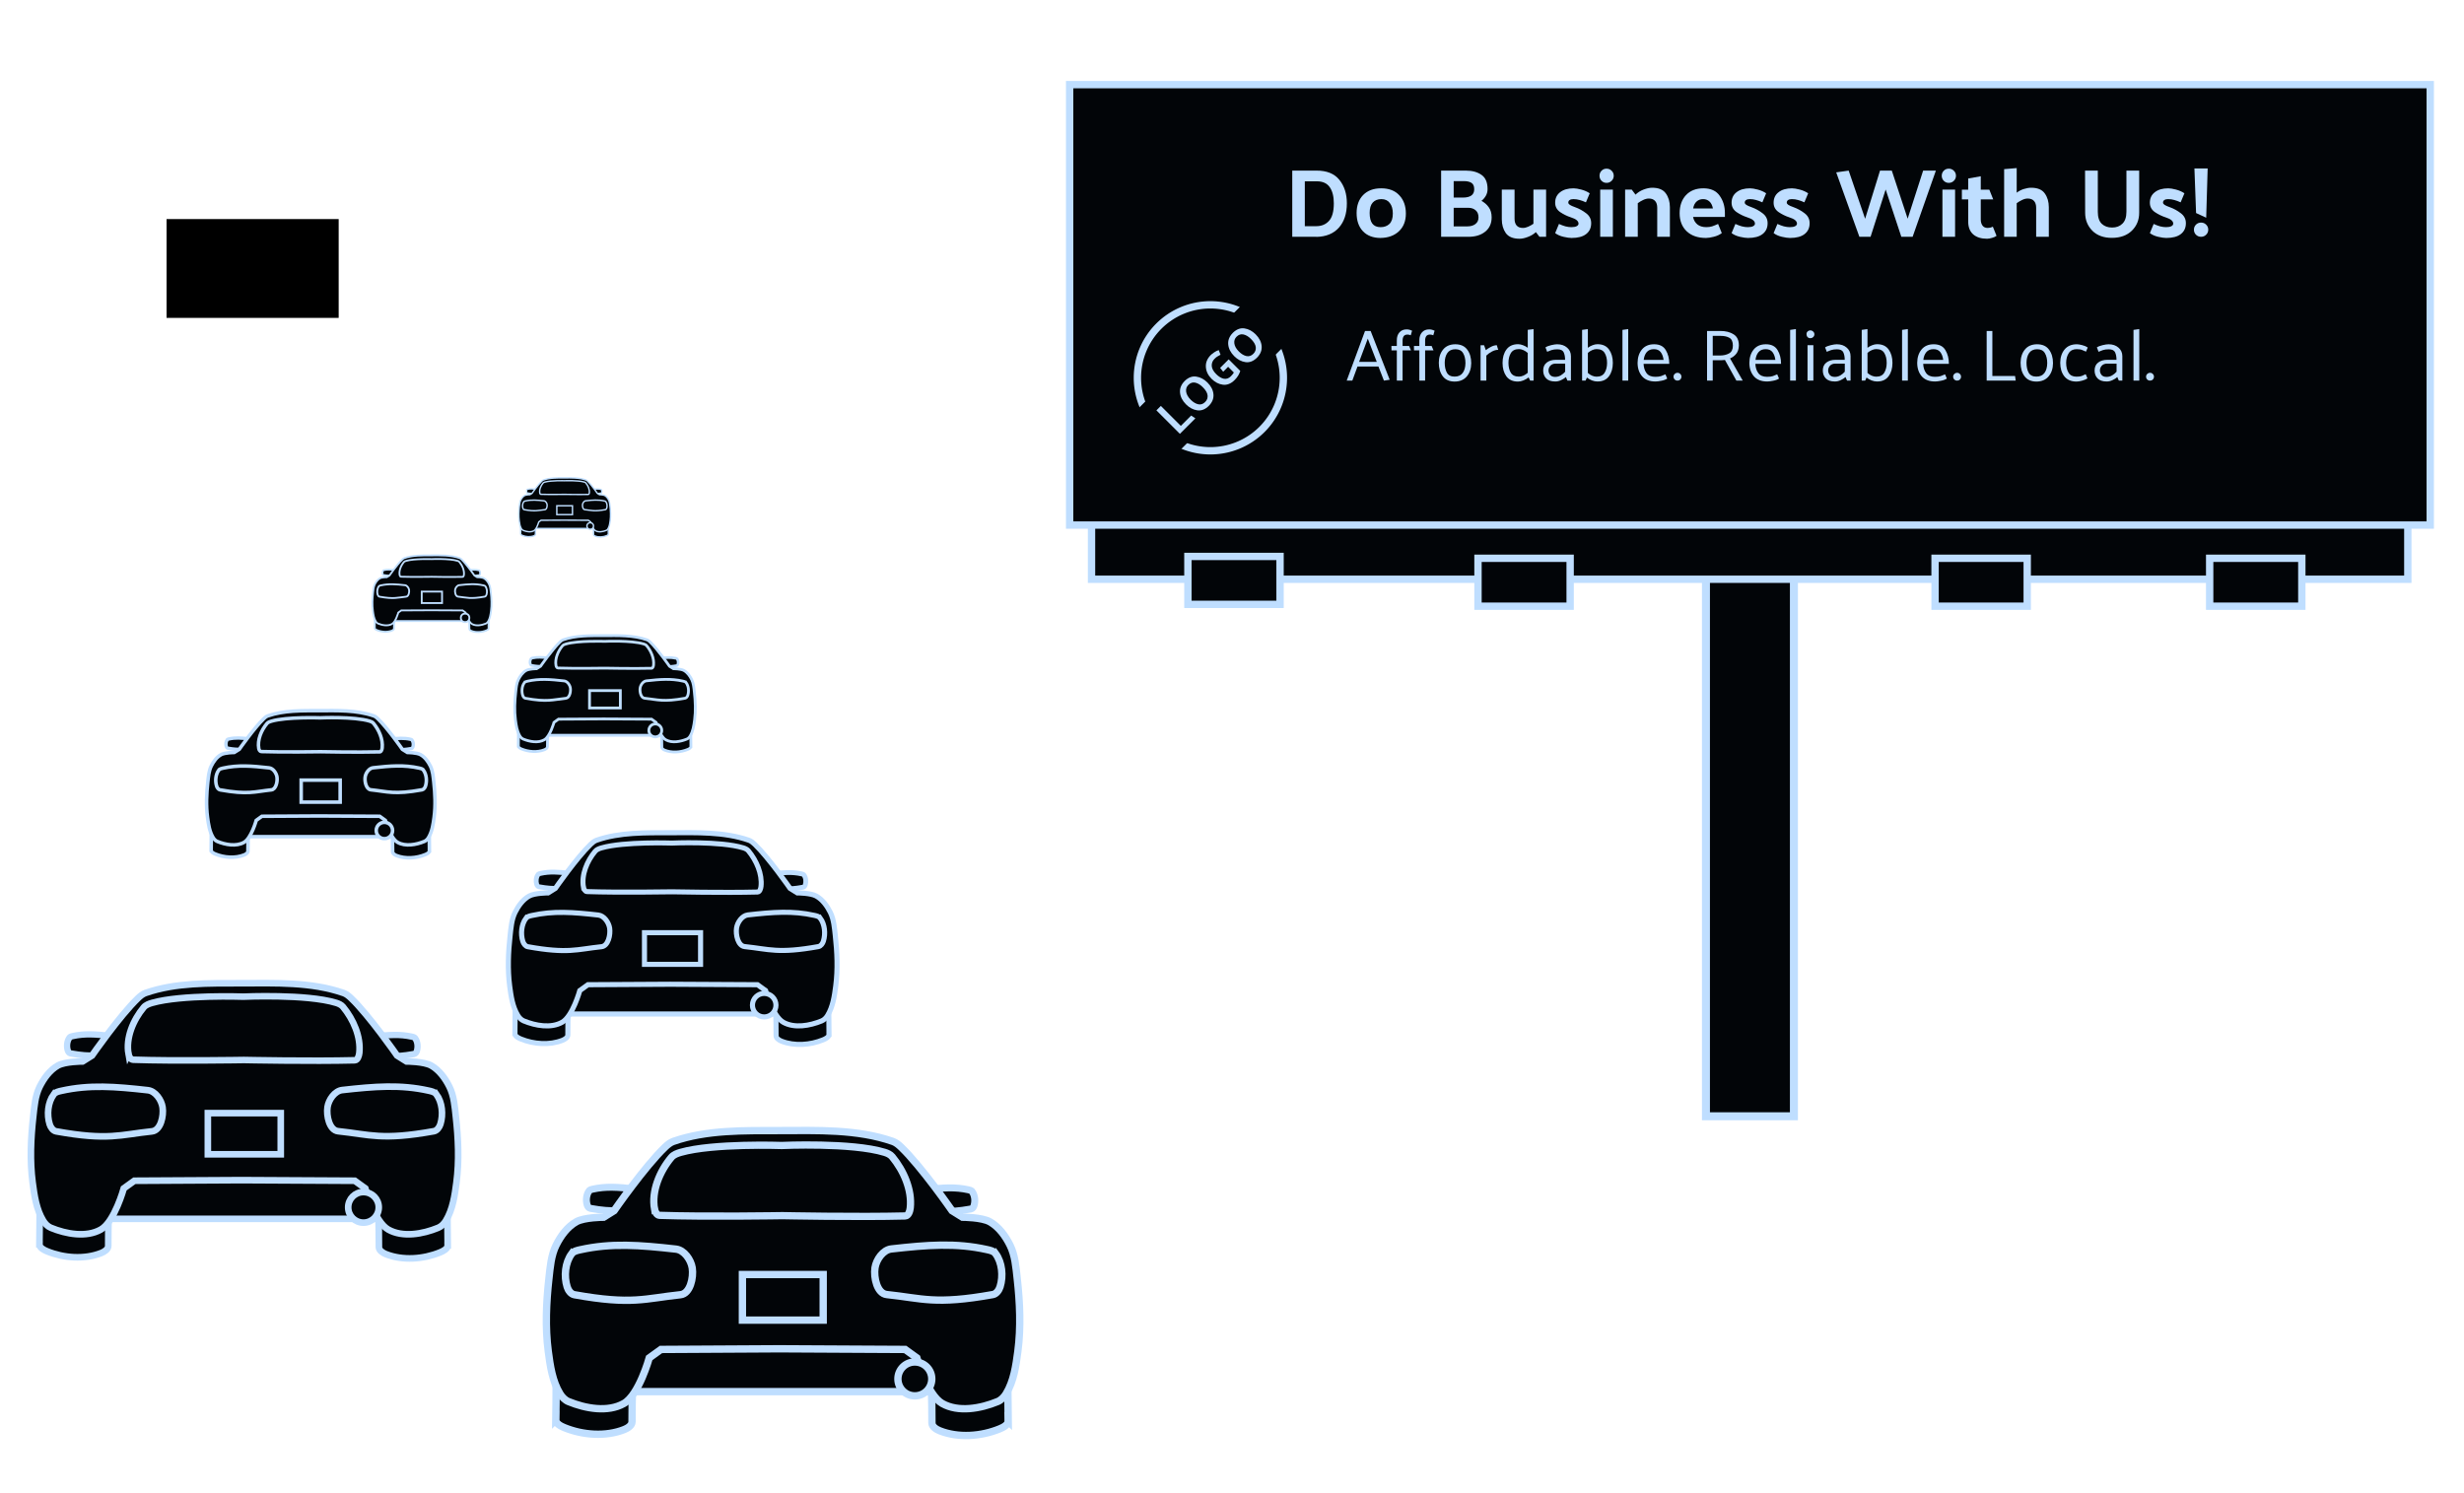 <?xml version="1.0" encoding="UTF-8" standalone="no"?>
<!-- Created with Inkscape (http://www.inkscape.org/) -->

<svg
   xmlns:dc="http://purl.org/dc/elements/1.1/"
   xmlns:cc="http://creativecommons.org/ns#"
   xmlns:rdf="http://www.w3.org/1999/02/22-rdf-syntax-ns#"
   xmlns:svg="http://www.w3.org/2000/svg"
   xmlns="http://www.w3.org/2000/svg"
   xmlns:sodipodi="http://sodipodi.sourceforge.net/DTD/sodipodi-0.dtd"
   xmlns:inkscape="http://www.inkscape.org/namespaces/inkscape"
   width="297mm"
   height="180mm"
   viewBox="0 0 297 180"
   version="1.1"
   id="svg8"
   inkscape:version="0.92.2 (5c3e80d, 2017-08-06)"
   sodipodi:docname="site_good.svg">
  <defs
     id="defs2" />
  <sodipodi:namedview
     id="base"
     pagecolor="#ffffff"
     bordercolor="#666666"
     borderopacity="1.0"
     inkscape:pageopacity="0.0"
     inkscape:pageshadow="2"
     inkscape:zoom="0.35"
     inkscape:cx="-244.65434"
     inkscape:cy="506.16982"
     inkscape:document-units="mm"
     inkscape:current-layer="layer1"
     showgrid="false"
     inkscape:measure-start="0,0"
     inkscape:measure-end="0,0"
     inkscape:window-width="1920"
     inkscape:window-height="1017"
     inkscape:window-x="-8"
     inkscape:window-y="-8"
     inkscape:window-maximized="1" />

  <g
     inkscape:label="Layer 1"
     inkscape:groupmode="layer"
     id="layer1"
     transform="translate(0,-117)">
    <path
       style="opacity:1;fill:#020508;fill-opacity:1;fill-rule:nonzero;stroke:#bfdeff;stroke-width:0.964;stroke-miterlimit:4;stroke-dasharray:none;stroke-opacity:1"
       d="m 205.628,140.748 h 10.603 V 251.568 H 205.628 Z"
       id="rect937" />
    <path
       style="opacity:1;fill:#020508;fill-opacity:1;fill-rule:nonzero;stroke:#bfdeff;stroke-width:0.885;stroke-miterlimit:4;stroke-dasharray:none;stroke-opacity:1"
       d="M 131.568,178.975 H 290.228 v 7.854 H 131.568 Z"
       id="rect935" />
    <path
       style="opacity:1;fill:#020508;fill-opacity:1;fill-rule:nonzero;stroke:#bfdeff;stroke-width:0.885;stroke-miterlimit:4;stroke-dasharray:none;stroke-opacity:1"
       d="m 128.929,127.199 h 164.001 v 53.096 H 128.929 Z"
       id="rect933" />
    <path
       style="opacity:1;fill:#020508;fill-opacity:1;fill-rule:nonzero;stroke:#bfdeff;stroke-width:0.885;stroke-miterlimit:4;stroke-dasharray:none;stroke-opacity:1"
       d="m 143.184,184.079 h 11.108 v 5.776 h -11.108 z"
       id="rect939" />
    <path
       transform="scale(1,-1)"
       style="opacity:1;fill:#020508;fill-opacity:1;fill-rule:nonzero;stroke:#bfdeff;stroke-width:0.885;stroke-miterlimit:4;stroke-dasharray:none;stroke-opacity:1"
       d="m 178.151,-190.077 h 11.108 v 5.776 h -11.108 z"
       id="rect939-2" />
    <path
       transform="scale(1,-1)"
       style="opacity:1;fill:#020508;fill-opacity:1;fill-rule:nonzero;stroke:#bfdeff;stroke-width:0.885;stroke-miterlimit:4;stroke-dasharray:none;stroke-opacity:1"
       d="m 233.244,-190.077 h 11.108 v 5.776 h -11.108 z"
       id="rect939-2-6" />
    <path
       transform="scale(1,-1)"
       style="opacity:1;fill:#020508;fill-opacity:1;fill-rule:nonzero;stroke:#bfdeff;stroke-width:0.885;stroke-miterlimit:4;stroke-dasharray:none;stroke-opacity:1"
       d="m 266.344,-190.077 h 11.108 v 5.776 h -11.108 z"
       id="rect939-2-6-7" />
    <g
       aria-label="Do Business With Us!"
       transform="matrix(0.22,0,0,0.22,100.406,161.887)"
       style="font-style:normal;font-variant:normal;font-weight:normal;font-stretch:normal;font-size:40px;line-height:1.25;font-family:Palanquin;-inkscape-font-specification:Palanquin;letter-spacing:0px;word-spacing:0px;fill:#bfdeff;fill-opacity:1;stroke:none"
       id="flowRoot986">
      <path
         d="m 264.849,-74.227 v -0.053 H 251.623 V -110.547 h 13.227 q 8.48,-0.053 12.587,5.067 4.107,5.067 4.107,12.853 0,8.427 -4.373,13.333 -4.373,4.907 -12.32,5.067 z m 0.267,-30.453 h -6.613 v 24.587 h 6.24 q 4.373,0 6.987,-2.88 2.667,-2.88 2.667,-9.653 0,-5.653 -2.24,-8.853 -2.24,-3.2 -7.04,-3.2 z"
         style="font-style:normal;font-variant:normal;font-weight:bold;font-stretch:normal;font-size:53.333px;font-family:Palanquin;-inkscape-font-specification:'Palanquin Bold';fill:#bfdeff;fill-opacity:1"
         id="path4429" />
      <path
         d="m 299.896,-73.64 q -6.133,-0.053 -9.6,-3.733 -3.413,-3.68 -3.413,-9.92 0,-6.187 3.573,-9.867 3.627,-3.68 9.867,-3.68 6.453,0 9.973,3.84 3.573,3.787 3.573,9.973 0,6.187 -3.84,9.76 -3.84,3.573 -10.133,3.627 z m 6.827,-13.387 q 0,-3.68 -1.653,-5.76 -1.6,-2.133 -4.587,-2.133 -3.04,0 -4.747,1.867 -1.707,1.867 -1.707,5.707 0,3.84 1.44,5.813 1.493,1.973 4.533,1.973 2.987,0 4.853,-1.76 1.867,-1.813 1.867,-5.707 z"
         style="font-style:normal;font-variant:normal;font-weight:bold;font-stretch:normal;font-size:53.333px;font-family:Palanquin;-inkscape-font-specification:'Palanquin Bold';fill:#bfdeff;fill-opacity:1"
         id="path4431" />
      <path
         d="m 346.732,-110.547 q 5.28,0 8.587,2.347 3.307,2.293 3.307,7.787 0,2.027 -0.96,3.68 -0.907,1.6 -2.4,2.773 2.453,1.28 4,3.467 1.6,2.187 1.6,5.547 0,5.013 -3.52,7.84 -3.467,2.827 -9.28,2.827 h -14.88 V -110.547 Z m -1.013,5.76 h -5.653 v 9.013 h 5.12 q 2.88,0 4.48,-1.067 1.653,-1.12 1.653,-3.467 0,-2.56 -1.493,-3.52 -1.493,-0.96 -4.107,-0.96 z m 2.293,14.613 h -7.947 v 10.187 h 7.467 q 2.773,0 4.427,-1.28 1.707,-1.28 1.707,-3.627 0,-2.56 -1.547,-3.893 -1.547,-1.387 -4.107,-1.387 z"
         style="font-style:normal;font-variant:normal;font-weight:bold;font-stretch:normal;font-size:53.333px;font-family:Palanquin;-inkscape-font-specification:'Palanquin Bold';fill:#bfdeff;fill-opacity:1"
         id="path4433" />
      <path
         d="m 385.099,-76.84 q -1.76,1.653 -4.32,2.613 -2.56,1.013 -4.64,1.013 -5.28,0 -7.52,-3.093 -2.187,-3.147 -2.187,-7.573 V -100.147 h 6.987 v 15.947 q 0,2.453 1.173,3.787 1.173,1.28 3.413,1.28 1.387,0 2.933,-0.693 1.547,-0.693 2.827,-1.6 V -100.147 h 6.933 v 25.867 h -3.627 z"
         style="font-style:normal;font-variant:normal;font-weight:bold;font-stretch:normal;font-size:53.333px;font-family:Palanquin;-inkscape-font-specification:'Palanquin Bold';fill:#bfdeff;fill-opacity:1"
         id="path4435" />
      <path
         d="m 412.524,-93.16 q -1.867,-0.853 -3.467,-1.28 -1.6,-0.48 -3.413,-0.48 -1.333,0 -2.08,0.533 -0.693,0.48 -0.693,1.387 0,0.64 0.853,1.227 0.907,0.587 2.88,1.28 3.253,1.173 6.027,3.307 2.773,2.08 2.773,5.44 0,3.84 -2.773,5.973 -2.72,2.133 -8,2.133 -1.653,0 -4.427,-0.64 -2.72,-0.64 -4.533,-2.027 l 2.08,-5.013 q 1.867,0.853 3.573,1.333 1.76,0.427 3.2,0.427 1.92,0 2.933,-0.533 1.013,-0.533 1.013,-1.387 0,-1.067 -1.013,-1.92 -1.013,-0.853 -3.2,-1.547 -3.093,-1.013 -5.867,-2.88 -2.72,-1.92 -2.72,-5.12 0,-3.68 2.72,-5.76 2.72,-2.133 7.36,-2.133 1.653,0 4.267,0.693 2.613,0.693 4.587,2.027 z"
         style="font-style:normal;font-variant:normal;font-weight:bold;font-stretch:normal;font-size:53.333px;font-family:Palanquin;-inkscape-font-specification:'Palanquin Bold';fill:#bfdeff;fill-opacity:1"
         id="path4437" />
      <path
         d="m 423.812,-111.614 q 1.653,0 2.773,1.12 1.173,1.12 1.173,2.773 0,1.653 -1.173,2.773 -1.12,1.12 -2.773,1.12 -1.6,0 -2.72,-1.12 -1.12,-1.12 -1.12,-2.773 0,-1.653 1.12,-2.773 1.12,-1.12 2.72,-1.12 z m 3.467,11.467 v 25.867 h -6.933 V -100.147 Z"
         style="font-style:normal;font-variant:normal;font-weight:bold;font-stretch:normal;font-size:53.333px;font-family:Palanquin;-inkscape-font-specification:'Palanquin Bold';fill:#bfdeff;fill-opacity:1"
         id="path4439" />
      <path
         d="m 439.698,-97.374 q 1.76,-1.76 4.373,-2.773 2.667,-1.013 4.747,-1.013 5.28,0 7.467,3.093 2.24,3.093 2.24,7.573 v 16.213 h -6.933 V -90.174 q 0,-2.453 -1.173,-3.733 -1.173,-1.333 -3.413,-1.333 -1.493,0 -3.147,0.8 -1.6,0.747 -2.933,1.76 v 18.4 h -6.933 V -100.147 h 3.627 z"
         style="font-style:normal;font-variant:normal;font-weight:bold;font-stretch:normal;font-size:53.333px;font-family:Palanquin;-inkscape-font-specification:'Palanquin Bold';fill:#bfdeff;fill-opacity:1"
         id="path4441" />
      <path
         d="m 478.315,-73.64 q -6.72,0 -10.613,-3.68 -3.84,-3.68 -3.84,-9.867 0,-6.187 3.467,-9.92 3.52,-3.733 9.547,-3.733 6.08,0 8.907,4.053 2.88,4 2.88,9.493 v 2.133 h -17.44 q 0.48,2.56 2.347,4.107 1.867,1.493 4.907,1.493 1.76,0 3.147,-0.427 1.44,-0.48 3.307,-1.333 l 2.027,5.013 q -1.813,1.387 -4.427,2.027 -2.56,0.64 -4.213,0.64 z m 3.787,-16.16 q -0.533,-2.613 -1.92,-3.84 -1.387,-1.28 -3.467,-1.28 -2.133,0 -3.573,1.333 -1.44,1.28 -1.867,3.787 z"
         style="font-style:normal;font-variant:normal;font-weight:bold;font-stretch:normal;font-size:53.333px;font-family:Palanquin;-inkscape-font-specification:'Palanquin Bold';fill:#bfdeff;fill-opacity:1"
         id="path4443" />
      <path
         d="m 509.191,-93.16 q -1.867,-0.853 -3.467,-1.28 -1.6,-0.48 -3.413,-0.48 -1.333,0 -2.08,0.533 -0.693,0.48 -0.693,1.387 0,0.64 0.853,1.227 0.907,0.587 2.88,1.28 3.253,1.173 6.027,3.307 2.773,2.08 2.773,5.44 0,3.84 -2.773,5.973 -2.72,2.133 -8,2.133 -1.653,0 -4.427,-0.64 -2.72,-0.64 -4.533,-2.027 l 2.08,-5.013 q 1.867,0.853 3.573,1.333 1.76,0.427 3.2,0.427 1.92,0 2.933,-0.533 1.013,-0.533 1.013,-1.387 0,-1.067 -1.013,-1.92 -1.013,-0.853 -3.2,-1.547 -3.093,-1.013 -5.867,-2.88 -2.72,-1.92 -2.72,-5.12 0,-3.68 2.72,-5.76 2.72,-2.133 7.36,-2.133 1.653,0 4.267,0.693 2.613,0.693 4.587,2.027 z"
         style="font-style:normal;font-variant:normal;font-weight:bold;font-stretch:normal;font-size:53.333px;font-family:Palanquin;-inkscape-font-specification:'Palanquin Bold';fill:#bfdeff;fill-opacity:1"
         id="path4445" />
      <path
         d="m 532.212,-93.16 q -1.867,-0.853 -3.467,-1.28 -1.6,-0.48 -3.413,-0.48 -1.333,0 -2.08,0.533 -0.693,0.48 -0.693,1.387 0,0.64 0.853,1.227 0.907,0.587 2.88,1.28 3.253,1.173 6.027,3.307 2.773,2.08 2.773,5.44 0,3.84 -2.773,5.973 -2.72,2.133 -8,2.133 -1.653,0 -4.427,-0.64 -2.72,-0.64 -4.533,-2.027 l 2.08,-5.013 q 1.867,0.853 3.573,1.333 1.76,0.427 3.2,0.427 1.92,0 2.933,-0.533 1.013,-0.533 1.013,-1.387 0,-1.067 -1.013,-1.92 -1.013,-0.853 -3.2,-1.547 -3.093,-1.013 -5.867,-2.88 -2.72,-1.92 -2.72,-5.12 0,-3.68 2.72,-5.76 2.72,-2.133 7.36,-2.133 1.653,0 4.267,0.693 2.613,0.693 4.587,2.027 z"
         style="font-style:normal;font-variant:normal;font-weight:bold;font-stretch:normal;font-size:53.333px;font-family:Palanquin;-inkscape-font-specification:'Palanquin Bold';fill:#bfdeff;fill-opacity:1"
         id="path4447" />
      <path
         d="m 585.33,-74.28 -8.587,-25.92 -8.267,25.92 h -6.133 l -12.693,-35.307 6.827,-0.96 9.013,26.4 8.16,-26.4 h 6.453 l 8.693,26.347 8.48,-26.347 h 6.987 l -12.747,36.267 z"
         style="font-style:normal;font-variant:normal;font-weight:bold;font-stretch:normal;font-size:53.333px;font-family:Palanquin;-inkscape-font-specification:'Palanquin Bold';fill:#bfdeff;fill-opacity:1"
         id="path4449" />
      <path
         d="m 611.312,-111.614 q 1.653,0 2.773,1.12 1.173,1.12 1.173,2.773 0,1.653 -1.173,2.773 -1.12,1.12 -2.773,1.12 -1.6,0 -2.72,-1.12 -1.12,-1.12 -1.12,-2.773 0,-1.653 1.12,-2.773 1.12,-1.12 2.72,-1.12 z m 3.467,11.467 v 25.867 h -6.933 V -100.147 Z"
         style="font-style:normal;font-variant:normal;font-weight:bold;font-stretch:normal;font-size:53.333px;font-family:Palanquin;-inkscape-font-specification:'Palanquin Bold';fill:#bfdeff;fill-opacity:1"
         id="path4451" />
      <path
         d="m 637.491,-74.814 q -0.853,0.693 -2.453,1.12 -1.547,0.48 -2.773,0.48 -4.8,0 -7.573,-2.4 -2.72,-2.453 -2.72,-6.933 v -12.213 h -3.467 v -5.333 h 3.467 v -6.133 l 6.88,-1.227 v 7.36 h 4.693 l 2.133,5.333 h -6.827 v 10.987 q 0,2.027 0.96,3.36 0.96,1.28 2.827,1.28 0.693,0 1.387,-0.16 0.693,-0.16 1.44,-0.533 z"
         style="font-style:normal;font-variant:normal;font-weight:bold;font-stretch:normal;font-size:53.333px;font-family:Palanquin;-inkscape-font-specification:'Palanquin Bold';fill:#bfdeff;fill-opacity:1"
         id="path4453" />
      <path
         d="m 648.536,-98.44 q 1.707,-1.333 3.893,-2.027 2.24,-0.693 4,-0.693 5.28,0 7.467,3.093 2.24,3.093 2.24,7.573 v 16.213 h -6.933 V -90.174 q 0,-2.453 -1.173,-3.733 -1.173,-1.333 -3.467,-1.333 -1.493,0 -3.093,0.8 -1.6,0.747 -2.933,1.76 v 18.4 h -6.88 V -111.347 l 6.88,-0.587 z"
         style="font-style:normal;font-variant:normal;font-weight:bold;font-stretch:normal;font-size:53.333px;font-family:Palanquin;-inkscape-font-specification:'Palanquin Bold';fill:#bfdeff;fill-opacity:1"
         id="path4455" />
      <path
         d="m 692.977,-110.547 v 22.56 q 0,4.533 2.187,6.613 2.187,2.027 5.653,2.027 3.52,0 5.653,-2.133 2.187,-2.133 2.187,-6.507 V -110.547 h 6.987 v 23.093 q 0,5.867 -4,9.813 -4,3.893 -10.827,3.947 -6.827,0.053 -10.827,-3.893 -3.947,-4 -3.947,-9.867 l -0.053,-23.093 z"
         style="font-style:normal;font-variant:normal;font-weight:bold;font-stretch:normal;font-size:53.333px;font-family:Palanquin;-inkscape-font-specification:'Palanquin Bold';fill:#bfdeff;fill-opacity:1"
         id="path4457" />
      <path
         d="m 738.358,-93.16 q -1.867,-0.853 -3.467,-1.28 -1.6,-0.48 -3.413,-0.48 -1.333,0 -2.08,0.533 -0.693,0.48 -0.693,1.387 0,0.64 0.853,1.227 0.907,0.587 2.88,1.28 3.253,1.173 6.027,3.307 2.773,2.08 2.773,5.44 0,3.84 -2.773,5.973 -2.72,2.133 -8,2.133 -1.653,0 -4.427,-0.64 -2.72,-0.64 -4.533,-2.027 l 2.08,-5.013 q 1.867,0.853 3.573,1.333 1.76,0.427 3.2,0.427 1.92,0 2.933,-0.533 1.013,-0.533 1.013,-1.387 0,-1.067 -1.013,-1.92 -1.013,-0.853 -3.2,-1.547 -3.093,-1.013 -5.867,-2.88 -2.72,-1.92 -2.72,-5.12 0,-3.68 2.72,-5.76 2.72,-2.133 7.36,-2.133 1.653,0 4.267,0.693 2.613,0.693 4.587,2.027 z"
         style="font-style:normal;font-variant:normal;font-weight:bold;font-stretch:normal;font-size:53.333px;font-family:Palanquin;-inkscape-font-specification:'Palanquin Bold';fill:#bfdeff;fill-opacity:1"
         id="path4459" />
      <path
         d="m 746.818,-87.294 -0.907,-24.427 h 7.253 l -0.8,26.987 z m 2.72,5.227 q 1.653,0 2.773,1.12 1.173,1.12 1.173,2.773 0,1.653 -1.173,2.773 -1.12,1.12 -2.773,1.12 -1.6,0 -2.773,-1.12 -1.12,-1.12 -1.12,-2.773 0,-1.653 1.12,-2.773 1.173,-1.12 2.773,-1.12 z"
         style="font-style:normal;font-variant:normal;font-weight:bold;font-stretch:normal;font-size:53.333px;font-family:Palanquin;-inkscape-font-specification:'Palanquin Bold';fill:#bfdeff;fill-opacity:1"
         id="path4461" />
    </g>
    <path
       style="opacity:1;fill:#020508;fill-opacity:1;fill-rule:nonzero;stroke:#bfdeff;stroke-width:0.885;stroke-miterlimit:4;stroke-dasharray:none;stroke-opacity:1"
       d="m 154.692,162.544 a 8.797,8.797 0 0 1 -8.797,8.797 8.797,8.797 0 0 1 -8.797,-8.797 8.797,8.797 0 0 1 8.797,-8.797 8.797,8.797 0 0 1 8.797,8.797 z"
       id="path994" />
    <flowRoot
       xml:space="preserve"
       id="flowRoot996"
       style="font-style:normal;font-variant:normal;font-weight:normal;font-stretch:normal;font-size:40px;line-height:1.25;font-family:Palanquin;-inkscape-font-specification:Palanquin;letter-spacing:0px;word-spacing:0px;fill:#000000;fill-opacity:1;stroke:none"
       transform="matrix(0.265,0,0,0.265,0,87)"><flowRegion
         id="flowRegion998"><rect
           id="rect1000"
           width="78.287"
           height="44.952"
           x="75.761"
           y="212.863" /></flowRegion><flowPara
         id="flowPara1002">LOG</flowPara></flowRoot>    <path
       transform="rotate(-45)"
       style="opacity:1;fill:#020508;fill-opacity:1;fill-rule:nonzero;stroke:#020508;stroke-width:1.065;stroke-miterlimit:4;stroke-dasharray:none;stroke-opacity:1"
       d="m -22.448,215.105 h 21.073 v 6.048 H -22.448 Z"
       id="rect1012" />
    <g
       aria-label="LOGO"
       transform="matrix(0.156,-0.156,0.156,0.156,103.47,136.608)"
       style="font-style:normal;font-variant:normal;font-weight:normal;font-stretch:normal;font-size:40px;line-height:1.25;font-family:Palanquin;-inkscape-font-specification:Palanquin;letter-spacing:0px;word-spacing:0px;fill:#bfdeff;fill-opacity:1;stroke:none"
       id="flowRoot1004">
      <path
         d="M 31.385,228.966 H 19.412 v -18.133 h 3.44 v 15.44 h 8 z"
         style="font-style:normal;font-variant:normal;font-weight:bold;font-stretch:normal;font-size:26.667px;font-family:Palanquin;-inkscape-font-specification:'Palanquin Bold';fill:#bfdeff;fill-opacity:1"
         id="path4418" />
      <path
         d="m 33.171,219.979 q 0,-4.187 2.187,-6.827 2.187,-2.667 6.16,-2.747 4.267,0 6.32,2.747 2.053,2.747 2.053,6.64 0,4.213 -2.213,6.853 -2.187,2.613 -6.16,2.693 -4.24,0 -6.293,-2.72 -2.053,-2.747 -2.053,-6.64 z m 3.6,-0.027 q 0,2.853 1.147,4.667 1.147,1.813 3.573,1.813 2.187,0 3.493,-1.627 1.307,-1.627 1.307,-5.013 0,-2.827 -1.147,-4.64 -1.147,-1.813 -3.573,-1.813 -2.133,0 -3.467,1.787 -1.333,1.787 -1.333,4.827 z"
         style="font-style:normal;font-variant:normal;font-weight:bold;font-stretch:normal;font-size:26.667px;font-family:Palanquin;-inkscape-font-specification:'Palanquin Bold';fill:#bfdeff;fill-opacity:1"
         id="path4420" />
      <path
         d="m 60.431,219.046 h 6.613 v 8.96 q -1.04,0.56 -2.507,0.96 -1.467,0.373 -3.147,0.373 -4.24,0 -6.373,-2.72 -2.107,-2.747 -2.107,-6.64 0,-4.133 2.4,-6.827 2.4,-2.693 6.507,-2.693 0.8,0 2.267,0.267 1.493,0.267 2.693,0.907 l -1.093,2.48 q -1.173,-0.347 -1.92,-0.533 -0.72,-0.213 -1.893,-0.213 -2.4,0 -3.893,1.653 -1.467,1.627 -1.467,4.933 0,2.987 1.2,4.747 1.227,1.733 3.6,1.733 0.88,0 1.52,-0.08 0.64,-0.107 1.12,-0.213 v -4.427 h -3.813 z"
         style="font-style:normal;font-variant:normal;font-weight:bold;font-stretch:normal;font-size:26.667px;font-family:Palanquin;-inkscape-font-specification:'Palanquin Bold';fill:#bfdeff;fill-opacity:1"
         id="path4422" />
      <path
         d="m 70.411,219.979 q 0,-4.187 2.187,-6.827 2.187,-2.667 6.16,-2.747 4.267,0 6.32,2.747 2.053,2.747 2.053,6.64 0,4.213 -2.213,6.853 -2.187,2.613 -6.16,2.693 -4.24,0 -6.293,-2.72 -2.053,-2.747 -2.053,-6.64 z m 3.6,-0.027 q 0,2.853 1.147,4.667 1.147,1.813 3.573,1.813 2.187,0 3.493,-1.627 1.307,-1.627 1.307,-5.013 0,-2.827 -1.147,-4.64 -1.147,-1.813 -3.573,-1.813 -2.133,0 -3.467,1.787 -1.333,1.787 -1.333,4.827 z"
         style="font-style:normal;font-variant:normal;font-weight:bold;font-stretch:normal;font-size:26.667px;font-family:Palanquin;-inkscape-font-specification:'Palanquin Bold';fill:#bfdeff;fill-opacity:1"
         id="path4424" />
    </g>
    <g
       aria-label="Affordable. Reliable. Local."
       transform="matrix(0.22,0,0,0.22,74.045,105.066)"
       style="font-style:normal;font-variant:normal;font-weight:normal;font-stretch:normal;font-size:40px;line-height:1.25;font-family:Palanquin;-inkscape-font-specification:Palanquin;letter-spacing:0px;word-spacing:0px;fill:#bfdeff;fill-opacity:1;stroke:none"
       id="flowRoot1014">
      <path
         d="m 412.831,239.806 -4.76,12.72 h 9.68 z m 1.56,-4.2 10.44,26.72 -3.16,0.48 -3,-7.72 h -11.48 l -2.84,7.72 h -3.08 l 10.04,-27.2 z"
         style=""
         id="path4365" />
      <path
         d="m 428.734,240.726 q 0,-2.76 1.44,-4.36 1.44,-1.64 3.96,-1.64 0.84,0 1.68,0.24 0.84,0.24 1.28,0.48 l -0.72,2.52 q -0.32,-0.16 -0.84,-0.28 -0.52,-0.12 -0.92,-0.12 -1.48,0 -2.12,0.92 -0.6,0.92 -0.6,2.4 v 2.92 h 3.56 l 1.04,2.44 h -4.6 v 16.56 h -3.16 v -16.56 h -2.92 l -0.04,-2.44 h 2.96 z"
         style=""
         id="path4367" />
      <path
         d="m 441.077,240.726 q 0,-2.76 1.44,-4.36 1.44,-1.64 3.96,-1.64 0.84,0 1.68,0.24 0.84,0.24 1.28,0.48 l -0.72,2.52 q -0.32,-0.16 -0.84,-0.28 -0.52,-0.12 -0.92,-0.12 -1.48,0 -2.12,0.92 -0.6,0.92 -0.6,2.4 v 2.92 h 3.56 l 1.04,2.44 h -4.6 v 16.56 h -3.16 v -16.56 h -2.92 l -0.04,-2.44 h 2.96 z"
         style=""
         id="path4369" />
      <path
         d="m 460.341,263.326 q -4.28,-0.04 -6.44,-2.92 -2.16,-2.88 -2.16,-7.4 0.04,-4.4 2.36,-7.24 2.32,-2.84 6.64,-2.88 4.4,0 6.56,2.92 2.2,2.92 2.2,7.44 -0.04,4.44 -2.44,7.28 -2.4,2.8 -6.72,2.8 z m 6,-10.08 q 0,-3.32 -1.28,-5.48 -1.24,-2.16 -4.24,-2.16 -2.96,0 -4.4,2.08 -1.4,2.04 -1.44,5.28 0,3.4 1.2,5.52 1.2,2.12 4.2,2.12 3,0 4.44,-2 1.48,-2 1.52,-5.36 z"
         style=""
         id="path4371" />
      <path
         d="m 474.62,262.806 v -19.4 h 1.92 l 0.96,2.72 q 1.08,-0.92 2.76,-1.8 1.72,-0.92 3.28,-0.92 0.16,0.64 0.36,1.28 0.2,0.6 0.4,1.24 -1.72,0 -3.48,0.96 -1.76,0.92 -3.04,2.2 v 13.72 z"
         style=""
         id="path4373" />
      <path
         d="m 495.663,245.526 q -3.16,0 -4.48,2.24 -1.28,2.2 -1.28,5.32 0,3.24 1.28,5.4 1.28,2.12 4.48,2.12 1.12,0 2.4,-0.52 1.28,-0.56 2.4,-1.56 v -10.88 q -1.12,-1 -2.4,-1.56 -1.28,-0.56 -2.4,-0.56 z m 8,-10.92 v 28.2 h -1.88 l -0.84,-1.76 q -1.24,1 -2.84,1.64 -1.56,0.64 -3,0.64 -4.24,0 -6.36,-2.88 -2.08,-2.92 -2.08,-7.32 0,-4.48 2.12,-7.36 2.16,-2.92 6.4,-2.92 1.24,0 2.68,0.56 1.44,0.52 2.6,1.4 v -9.84 z"
         style=""
         id="path4375" />
      <path
         d="m 511.851,257.286 q 0,1.24 0.84,2.36 0.88,1.12 2.8,1.12 1.68,0 3.08,-0.84 1.4,-0.84 2.4,-2 v -4.44 h -5.12 q -1.96,0 -3,1.16 -1,1.12 -1,2.64 z m -1.68,-12.68 q 1.12,-0.76 3.16,-1.24 2.04,-0.48 3.24,-0.48 3.36,0 5.44,1.84 2.12,1.8 2.12,4.72 v 13.36 h -1.92 l -0.84,-1.96 q -1,0.92 -2.6,1.68 -1.6,0.76 -3.2,0.76 -3.36,0 -5,-1.68 -1.64,-1.72 -1.64,-4.32 0,-2.88 1.92,-4.36 1.96,-1.52 5.08,-1.52 h 5 q 0,-2.4 -0.76,-4.08 -0.76,-1.68 -3.48,-1.68 -1.96,0 -3.24,0.44 -1.28,0.44 -2.36,0.92 -0.2,-0.6 -0.44,-1.2 -0.24,-0.6 -0.48,-1.2 z"
         style=""
         id="path4377" />
      <path
         d="m 530.247,262.806 v -27.8 l 3.16,-0.44 v 10.24 q 1.16,-0.88 2.56,-1.4 1.4,-0.56 2.68,-0.56 4.28,0 6.36,2.92 2.08,2.92 2.08,7.32 0,4.44 -2.12,7.32 -2.08,2.88 -6.32,2.88 -1.44,0 -2.96,-0.56 -1.52,-0.6 -2.8,-1.6 -0.16,0.4 -0.36,0.84 -0.2,0.44 -0.4,0.84 z m 3.16,-4.2 q 1.12,1 2.36,1.52 1.28,0.52 2.4,0.52 3.12,0 4.44,-2.2 1.32,-2.2 1.32,-5.32 0,-3.24 -1.28,-5.4 -1.28,-2.2 -4.48,-2.2 -1.12,0 -2.4,0.56 -1.24,0.52 -2.36,1.52 z"
         style=""
         id="path4379" />
      <path
         d="m 552.356,262.806 v -27.8 l 3.16,-0.44 v 28.24 z"
         style=""
         id="path4381" />
      <path
         d="m 578.008,253.606 h -14.08 q 0.12,3.08 1.64,5.12 1.52,2 4.8,2 1.96,0 3.16,-0.4 1.24,-0.44 2.36,-0.96 l 1,2.32 q -1.24,0.84 -3.24,1.2 -2,0.4 -3.2,0.4 -4.84,0 -7.32,-2.84 -2.48,-2.88 -2.48,-7.4 0.04,-4.4 2.36,-7.28 2.36,-2.88 6.68,-2.88 4.52,0 6.4,3.2 1.92,3.16 1.92,7.52 z m -3.12,-2.16 q -0.32,-2.6 -1.56,-4.24 -1.24,-1.64 -3.76,-1.64 -2.52,0 -3.92,1.64 -1.36,1.64 -1.64,4.24 z"
         style=""
         id="path4383" />
      <path
         d="m 582.541,258.526 q 0.88,0 1.48,0.64 0.64,0.6 0.64,1.48 0,0.92 -0.64,1.56 -0.6,0.6 -1.48,0.6 -0.92,0 -1.56,-0.6 -0.64,-0.64 -0.64,-1.56 0,-0.88 0.64,-1.48 0.64,-0.64 1.56,-0.64 z"
         style=""
         id="path4385" />
      <path
         d="m 606.103,238.286 h -4.28 v 10.76 h 4 q 2.88,0 4.96,-1.16 2.08,-1.16 2.08,-4.24 0,-3.2 -1.88,-4.28 -1.88,-1.08 -4.88,-1.08 z m 8.68,24.52 -6.28,-11.32 q -0.68,0.08 -1.4,0.12 -0.68,0.04 -1.44,0.04 h -3.84 v 11.16 h -3.12 v -27.2 h 7.4 q 4.28,0 7.16,1.84 2.88,1.8 2.88,6.08 -0.04,2.76 -1.4,4.52 -1.32,1.72 -3.44,2.6 l 6.96,12.16 z"
         style=""
         id="path4387" />
      <path
         d="m 639.258,253.606 h -14.08 q 0.12,3.08 1.64,5.12 1.52,2 4.8,2 1.96,0 3.16,-0.4 1.24,-0.44 2.36,-0.96 l 1,2.32 q -1.24,0.84 -3.24,1.2 -2,0.4 -3.2,0.4 -4.84,0 -7.32,-2.84 -2.48,-2.88 -2.48,-7.4 0.04,-4.4 2.36,-7.28 2.36,-2.88 6.68,-2.88 4.52,0 6.4,3.2 1.92,3.16 1.92,7.52 z m -3.12,-2.16 q -0.32,-2.6 -1.56,-4.24 -1.24,-1.64 -3.76,-1.64 -2.52,0 -3.92,1.64 -1.36,1.64 -1.64,4.24 z"
         style=""
         id="path4389" />
      <path
         d="m 644.231,262.806 v -27.8 l 3.16,-0.44 v 28.24 z"
         style=""
         id="path4391" />
      <path
         d="m 655.322,239.566 q -0.92,0 -1.52,-0.6 -0.6,-0.64 -0.6,-1.56 -0.04,-0.88 0.56,-1.48 0.64,-0.64 1.56,-0.64 0.88,0 1.52,0.64 0.68,0.6 0.68,1.48 0,0.92 -0.68,1.56 -0.64,0.6 -1.52,0.6 z m -1.56,23.24 v -19.4 h 3.2 v 19.4 z"
         style=""
         id="path4393" />
      <path
         d="m 665.054,257.286 q 0,1.24 0.84,2.36 0.88,1.12 2.8,1.12 1.68,0 3.08,-0.84 1.4,-0.84 2.4,-2 v -4.44 h -5.12 q -1.96,0 -3,1.16 -1,1.12 -1,2.64 z m -1.68,-12.68 q 1.12,-0.76 3.16,-1.24 2.04,-0.48 3.24,-0.48 3.36,0 5.44,1.84 2.12,1.8 2.12,4.72 v 13.36 h -1.92 l -0.84,-1.96 q -1,0.92 -2.6,1.68 -1.6,0.76 -3.2,0.76 -3.36,0 -5,-1.68 -1.64,-1.72 -1.64,-4.32 0,-2.88 1.92,-4.36 1.96,-1.52 5.08,-1.52 h 5 q 0,-2.4 -0.76,-4.08 -0.76,-1.68 -3.48,-1.68 -1.96,0 -3.24,0.44 -1.28,0.44 -2.36,0.92 -0.2,-0.6 -0.44,-1.2 -0.24,-0.6 -0.48,-1.2 z"
         style=""
         id="path4395" />
      <path
         d="m 683.45,262.806 v -27.8 l 3.16,-0.44 v 10.24 q 1.16,-0.88 2.56,-1.4 1.4,-0.56 2.68,-0.56 4.28,0 6.36,2.92 2.08,2.92 2.08,7.32 0,4.44 -2.12,7.32 -2.08,2.88 -6.32,2.88 -1.44,0 -2.96,-0.56 -1.52,-0.6 -2.8,-1.6 -0.16,0.4 -0.36,0.84 -0.2,0.44 -0.4,0.84 z m 3.16,-4.2 q 1.12,1 2.36,1.52 1.28,0.52 2.4,0.52 3.12,0 4.44,-2.2 1.32,-2.2 1.32,-5.32 0,-3.24 -1.28,-5.4 -1.28,-2.2 -4.48,-2.2 -1.12,0 -2.4,0.56 -1.24,0.52 -2.36,1.52 z"
         style=""
         id="path4397" />
      <path
         d="m 705.559,262.806 v -27.8 l 3.16,-0.44 v 28.24 z"
         style=""
         id="path4399" />
      <path
         d="m 731.211,253.606 h -14.08 q 0.12,3.08 1.64,5.12 1.52,2 4.8,2 1.96,0 3.16,-0.4 1.24,-0.44 2.36,-0.96 l 1,2.32 q -1.24,0.84 -3.24,1.2 -2,0.4 -3.2,0.4 -4.84,0 -7.32,-2.84 -2.48,-2.88 -2.48,-7.4 0.04,-4.4 2.36,-7.28 2.36,-2.88 6.68,-2.88 4.52,0 6.4,3.2 1.92,3.16 1.92,7.52 z m -3.12,-2.16 q -0.32,-2.6 -1.56,-4.24 -1.24,-1.64 -3.76,-1.64 -2.52,0 -3.92,1.64 -1.36,1.64 -1.64,4.24 z"
         style=""
         id="path4401" />
      <path
         d="m 735.744,258.526 q 0.88,0 1.48,0.64 0.64,0.6 0.64,1.48 0,0.92 -0.64,1.56 -0.6,0.6 -1.48,0.6 -0.92,0 -1.56,-0.6 -0.64,-0.64 -0.64,-1.56 0,-0.88 0.64,-1.48 0.64,-0.64 1.56,-0.64 z"
         style=""
         id="path4403" />
      <path
         d="m 767.826,262.806 h -15.92 v -27.2 h 3.12 v 24.68 h 12.44 z"
         style=""
         id="path4405" />
      <path
         d="m 779.091,263.326 q -4.28,-0.04 -6.44,-2.92 -2.16,-2.88 -2.16,-7.4 0.04,-4.4 2.36,-7.24 2.32,-2.84 6.64,-2.88 4.4,0 6.56,2.92 2.2,2.92 2.2,7.44 -0.04,4.44 -2.44,7.28 -2.4,2.8 -6.72,2.8 z m 6,-10.08 q 0,-3.32 -1.28,-5.48 -1.24,-2.16 -4.24,-2.16 -2.96,0 -4.4,2.08 -1.4,2.04 -1.44,5.28 0,3.4 1.2,5.52 1.2,2.12 4.2,2.12 3,0 4.44,-2 1.48,-2 1.52,-5.36 z"
         style=""
         id="path4407" />
      <path
         d="m 801.25,245.566 q -2.96,0 -4.36,2.16 -1.4,2.12 -1.44,5.28 0,3.28 1.32,5.48 1.32,2.16 4.32,2.16 1.96,0 2.96,-0.4 1,-0.4 2.12,-0.96 l 0.96,2.32 q -1.24,0.8 -3,1.24 -1.76,0.48 -3,0.48 -4.4,0 -6.68,-2.88 -2.24,-2.88 -2.24,-7.4 0.04,-4.44 2.36,-7.28 2.36,-2.88 6.76,-2.88 1.16,0 2.92,0.48 1.8,0.44 3.04,1.28 l -0.96,2.28 q -1.12,-0.52 -2.16,-0.92 -1,-0.44 -2.92,-0.44 z"
         style=""
         id="path4409" />
      <path
         d="m 813.96,257.286 q 0,1.24 0.84,2.36 0.88,1.12 2.8,1.12 1.68,0 3.08,-0.84 1.4,-0.84 2.4,-2 v -4.44 h -5.12 q -1.96,0 -3,1.16 -1,1.12 -1,2.64 z m -1.68,-12.68 q 1.12,-0.76 3.16,-1.24 2.04,-0.48 3.24,-0.48 3.36,0 5.44,1.84 2.12,1.8 2.12,4.72 v 13.36 h -1.92 l -0.84,-1.96 q -1,0.92 -2.6,1.68 -1.6,0.76 -3.2,0.76 -3.36,0 -5,-1.68 -1.64,-1.72 -1.64,-4.32 0,-2.88 1.92,-4.36 1.96,-1.52 5.08,-1.52 h 5 q 0,-2.4 -0.76,-4.08 -0.76,-1.68 -3.48,-1.68 -1.96,0 -3.24,0.44 -1.28,0.44 -2.36,0.92 -0.2,-0.6 -0.44,-1.2 -0.24,-0.6 -0.48,-1.2 z"
         style=""
         id="path4411" />
      <path
         d="m 832.356,262.806 v -27.8 l 3.16,-0.44 v 28.24 z"
         style=""
         id="path4413" />
      <path
         d="m 841.447,258.526 q 0.88,0 1.48,0.64 0.64,0.6 0.64,1.48 0,0.92 -0.64,1.56 -0.6,0.6 -1.48,0.6 -0.92,0 -1.56,-0.6 -0.64,-0.64 -0.64,-1.56 0,-0.88 0.64,-1.48 0.64,-0.64 1.56,-0.64 z"
         style=""
         id="path4415" />
    </g>
    <g
       transform="matrix(0.831,0,0,0.831,161.312,55.174)"
       id="g1039-1">
      <path
         inkscape:connector-curvature="0"
         id="path846-2"
         d="m -104.481,276.281 h 48.759 l -5.197,-9.449 -41.483,0.189 z"
         style="fill:#020508;fill-opacity:1;stroke:#bfdeff;stroke-width:1.065;stroke-linecap:butt;stroke-linejoin:miter;stroke-miterlimit:4;stroke-dasharray:none;stroke-opacity:1" />
      <path
         sodipodi:nodetypes="ssssccs"
         inkscape:connector-curvature="0"
         id="path848-7"
         d="m -113.496,280.363 c -0.01,0.557 0.713,0.923 1.228,1.134 2.683,1.1 5.997,1.349 8.693,0.283 0.497,-0.196 1.136,-0.599 1.134,-1.134 -0.022,-6.498 0.567,-16.914 0.567,-16.914 l -11.623,-0.189 c 0,0 0.114,10.55 0,16.82 z"
         style="fill:#020508;fill-opacity:1;stroke:#bfdeff;stroke-width:1.065;stroke-linecap:butt;stroke-linejoin:miter;stroke-miterlimit:4;stroke-dasharray:none;stroke-opacity:1" />
      <path
         sodipodi:nodetypes="ssssccs"
         inkscape:connector-curvature="0"
         id="path848-6-2"
         d="m -47.885,280.542 c 0.01,0.557 -0.713,0.923 -1.228,1.134 -2.683,1.1 -5.997,1.349 -8.693,0.283 -0.497,-0.196 -1.136,-0.599 -1.134,-1.134 0.022,-6.498 -0.567,-16.914 -0.567,-16.914 l 11.623,-0.189 c 0,0 -0.114,10.55 0,16.82 z"
         style="fill:#020508;fill-opacity:1;stroke:#bfdeff;stroke-width:1.065;stroke-linecap:butt;stroke-linejoin:miter;stroke-miterlimit:4;stroke-dasharray:none;stroke-opacity:1" />
      <path
         sodipodi:nodetypes="ssssssss"
         inkscape:connector-curvature="0"
         id="path850-6-4-5"
         d="m -53.123,247.241 c -0.115,-0.155 -0.336,-0.2 -0.524,-0.242 -1.929,-0.43 -3.685,-0.293 -5.928,-0.04 -0.511,0.058 -0.932,0.661 -1.008,1.17 -0.089,0.595 0.127,1.591 0.726,1.654 2.198,0.23 2.984,0.645 6.574,0 0.215,-0.039 0.378,-0.275 0.444,-0.484 0.206,-0.661 0.13,-1.501 -0.282,-2.057 z"
         style="fill:#020508;fill-opacity:1;stroke:#bfdeff;stroke-width:1.013;stroke-linecap:butt;stroke-linejoin:miter;stroke-miterlimit:4;stroke-dasharray:none;stroke-opacity:1" />
      <path
         sodipodi:nodetypes="ssssssss"
         inkscape:connector-curvature="0"
         id="path850-6-7"
         d="m -108.663,247.147 c 0.115,-0.155 0.336,-0.2 0.524,-0.242 1.929,-0.43 3.685,-0.293 5.928,-0.04 0.511,0.058 0.932,0.661 1.008,1.17 0.089,0.595 -0.127,1.591 -0.726,1.654 -2.198,0.23 -2.984,0.645 -6.574,0 -0.215,-0.039 -0.378,-0.275 -0.444,-0.484 -0.206,-0.661 -0.13,-1.501 0.282,-2.057 z"
         style="fill:#020508;fill-opacity:1;stroke:#bfdeff;stroke-width:1.013;stroke-linecap:butt;stroke-linejoin:miter;stroke-miterlimit:4;stroke-dasharray:none;stroke-opacity:1" />
      <path
         sodipodi:nodetypes="ccsssssssccsssssccssssssscccc"
         inkscape:connector-curvature="0"
         d="m -98.244,270.158 -1.701,1.228 c 0,0 -1.487,5.375 -3.685,6.615 -2.333,1.316 -5.555,0.736 -8.032,-0.283 -0.515,-0.212 -0.938,-0.658 -1.228,-1.134 -1.106,-1.814 -1.424,-4.036 -1.701,-6.142 -0.459,-3.498 -0.295,-7.077 0.095,-10.583 0.182,-1.633 0.307,-3.348 1.039,-4.819 0.667,-1.34 1.625,-2.668 2.929,-3.402 1.169,-0.658 3.969,-0.661 3.969,-0.661 l 1.512,-0.945 c 0,0 4.432,-6.388 7.371,-9.204 0.36,-0.345 0.758,-0.686 1.228,-0.85 4.851,-1.697 10.244,-1.557 15.384,-1.569 5.492,-0.012 11.254,-0.233 16.442,1.569 0.47,0.163 0.869,0.506 1.228,0.85 2.938,2.816 7.371,9.204 7.371,9.204 l 1.512,0.945 c 0,0 2.8,0.004 3.969,0.661 1.304,0.734 2.263,2.062 2.929,3.402 0.732,1.471 0.858,3.186 1.039,4.819 0.39,3.506 0.554,7.085 0.094,10.583 -0.277,2.106 -0.595,4.329 -1.701,6.142 -0.29,0.476 -0.713,0.922 -1.228,1.134 -2.477,1.019 -5.699,1.6 -8.032,0.283 -2.198,-1.24 -3.685,-6.615 -3.685,-6.615 l -1.701,-1.228 -18.237,-0.095 z"
         style="fill:#020508;fill-opacity:1;stroke:#bfdeff;stroke-width:1.065;stroke-linecap:butt;stroke-linejoin:miter;stroke-miterlimit:4;stroke-dasharray:none;stroke-opacity:1"
         id="path826-8-3" />
      <path
         sodipodi:nodetypes="ssscsssscss"
         inkscape:connector-curvature="0"
         id="path844-7"
         d="m -99.18,249.8 c -0.472,-2.589 0.752,-5.492 2.443,-7.509 0.329,-0.393 0.864,-0.583 1.357,-0.724 4.707,-1.348 14.656,-0.995 14.656,-0.995 0,0 10.159,-0.466 14.927,0.995 0.401,0.123 0.819,0.311 1.086,0.633 1.672,2.021 2.901,4.81 2.624,7.418 -0.049,0.458 -0.264,1.164 -0.724,1.176 -6.908,0.177 -17.822,-0.045 -17.822,-0.045 0,0 -11.205,0.183 -17.822,-0.045 -0.386,-0.013 -0.655,-0.525 -0.724,-0.905 z"
         style="fill:none;stroke:#bfdeff;stroke-width:1.053;stroke-linecap:butt;stroke-linejoin:miter;stroke-miterlimit:4;stroke-dasharray:none;stroke-opacity:1" />
      <path
         sodipodi:nodetypes="ssssssss"
         inkscape:connector-curvature="0"
         id="path850-5"
         d="m -111.19,256.267 c 0.268,-0.362 0.788,-0.469 1.228,-0.567 4.519,-1.009 8.635,-0.686 13.891,-0.095 1.198,0.135 2.183,1.548 2.362,2.74 0.209,1.395 -0.298,3.727 -1.701,3.874 -5.149,0.54 -6.993,1.512 -15.403,0 -0.505,-0.091 -0.887,-0.644 -1.039,-1.134 -0.483,-1.548 -0.303,-3.516 0.661,-4.819 z"
         style="fill:none;stroke:#bfdeff;stroke-width:1.065;stroke-linecap:butt;stroke-linejoin:miter;stroke-miterlimit:4;stroke-dasharray:none;stroke-opacity:1" />
      <rect
         y="259.291"
         x="-86.432"
         height="6.615"
         width="11.717"
         id="rect882-1"
         style="opacity:1;fill:none;fill-opacity:1;fill-rule:nonzero;stroke:#bfdeff;stroke-width:1.063;stroke-miterlimit:4;stroke-dasharray:none;stroke-opacity:1" />
      <path
         sodipodi:nodetypes="ssssssss"
         inkscape:connector-curvature="0"
         id="path850-1-0"
         d="m -49.719,256.243 c -0.268,-0.362 -0.788,-0.469 -1.228,-0.567 -4.519,-1.009 -8.635,-0.686 -13.891,-0.095 -1.198,0.135 -2.183,1.548 -2.362,2.74 -0.209,1.395 0.298,3.727 1.701,3.874 5.149,0.54 6.993,1.512 15.403,0 0.505,-0.091 0.887,-0.644 1.039,-1.134 0.483,-1.548 0.303,-3.516 -0.661,-4.819 z"
         style="fill:none;stroke:#bfdeff;stroke-width:1.065;stroke-linecap:butt;stroke-linejoin:miter;stroke-miterlimit:4;stroke-dasharray:none;stroke-opacity:1" />
      <circle
         r="2.457"
         cy="274.435"
         cx="-61.421"
         id="path1026-5"
         style="opacity:1;fill:#020508;fill-opacity:1;fill-rule:nonzero;stroke:#bfdeff;stroke-width:1.065;stroke-miterlimit:4;stroke-dasharray:none;stroke-opacity:1" />
    </g>
    <g
       transform="matrix(0.75,0,0,0.75,89.877,56.721)"
       id="g1039-1-5">
      <path
         inkscape:connector-curvature="0"
         id="path846-2-1"
         d="m -104.481,276.281 h 48.759 l -5.197,-9.449 -41.483,0.189 z"
         style="fill:#020508;fill-opacity:1;stroke:#bfdeff;stroke-width:1.065;stroke-linecap:butt;stroke-linejoin:miter;stroke-miterlimit:4;stroke-dasharray:none;stroke-opacity:1" />
      <path
         sodipodi:nodetypes="ssssccs"
         inkscape:connector-curvature="0"
         id="path848-7-8"
         d="m -113.496,280.363 c -0.01,0.557 0.713,0.923 1.228,1.134 2.683,1.1 5.997,1.349 8.693,0.283 0.497,-0.196 1.136,-0.599 1.134,-1.134 -0.022,-6.498 0.567,-16.914 0.567,-16.914 l -11.623,-0.189 c 0,0 0.114,10.55 0,16.82 z"
         style="fill:#020508;fill-opacity:1;stroke:#bfdeff;stroke-width:1.065;stroke-linecap:butt;stroke-linejoin:miter;stroke-miterlimit:4;stroke-dasharray:none;stroke-opacity:1" />
      <path
         sodipodi:nodetypes="ssssccs"
         inkscape:connector-curvature="0"
         id="path848-6-2-3"
         d="m -47.885,280.542 c 0.01,0.557 -0.713,0.923 -1.228,1.134 -2.683,1.1 -5.997,1.349 -8.693,0.283 -0.497,-0.196 -1.136,-0.599 -1.134,-1.134 0.022,-6.498 -0.567,-16.914 -0.567,-16.914 l 11.623,-0.189 c 0,0 -0.114,10.55 0,16.82 z"
         style="fill:#020508;fill-opacity:1;stroke:#bfdeff;stroke-width:1.065;stroke-linecap:butt;stroke-linejoin:miter;stroke-miterlimit:4;stroke-dasharray:none;stroke-opacity:1" />
      <path
         sodipodi:nodetypes="ssssssss"
         inkscape:connector-curvature="0"
         id="path850-6-4-5-0"
         d="m -53.123,247.241 c -0.115,-0.155 -0.336,-0.2 -0.524,-0.242 -1.929,-0.43 -3.685,-0.293 -5.928,-0.04 -0.511,0.058 -0.932,0.661 -1.008,1.17 -0.089,0.595 0.127,1.591 0.726,1.654 2.198,0.23 2.984,0.645 6.574,0 0.215,-0.039 0.378,-0.275 0.444,-0.484 0.206,-0.661 0.13,-1.501 -0.282,-2.057 z"
         style="fill:#020508;fill-opacity:1;stroke:#bfdeff;stroke-width:1.013;stroke-linecap:butt;stroke-linejoin:miter;stroke-miterlimit:4;stroke-dasharray:none;stroke-opacity:1" />
      <path
         sodipodi:nodetypes="ssssssss"
         inkscape:connector-curvature="0"
         id="path850-6-7-4"
         d="m -108.663,247.147 c 0.115,-0.155 0.336,-0.2 0.524,-0.242 1.929,-0.43 3.685,-0.293 5.928,-0.04 0.511,0.058 0.932,0.661 1.008,1.17 0.089,0.595 -0.127,1.591 -0.726,1.654 -2.198,0.23 -2.984,0.645 -6.574,0 -0.215,-0.039 -0.378,-0.275 -0.444,-0.484 -0.206,-0.661 -0.13,-1.501 0.282,-2.057 z"
         style="fill:#020508;fill-opacity:1;stroke:#bfdeff;stroke-width:1.013;stroke-linecap:butt;stroke-linejoin:miter;stroke-miterlimit:4;stroke-dasharray:none;stroke-opacity:1" />
      <path
         sodipodi:nodetypes="ccsssssssccsssssccssssssscccc"
         inkscape:connector-curvature="0"
         d="m -98.244,270.158 -1.701,1.228 c 0,0 -1.487,5.375 -3.685,6.615 -2.333,1.316 -5.555,0.736 -8.032,-0.283 -0.515,-0.212 -0.938,-0.658 -1.228,-1.134 -1.106,-1.814 -1.424,-4.036 -1.701,-6.142 -0.459,-3.498 -0.295,-7.077 0.095,-10.583 0.182,-1.633 0.307,-3.348 1.039,-4.819 0.667,-1.34 1.625,-2.668 2.929,-3.402 1.169,-0.658 3.969,-0.661 3.969,-0.661 l 1.512,-0.945 c 0,0 4.432,-6.388 7.371,-9.204 0.36,-0.345 0.758,-0.686 1.228,-0.85 4.851,-1.697 10.244,-1.557 15.384,-1.569 5.492,-0.012 11.254,-0.233 16.442,1.569 0.47,0.163 0.869,0.506 1.228,0.85 2.938,2.816 7.371,9.204 7.371,9.204 l 1.512,0.945 c 0,0 2.8,0.004 3.969,0.661 1.304,0.734 2.263,2.062 2.929,3.402 0.732,1.471 0.858,3.186 1.039,4.819 0.39,3.506 0.554,7.085 0.094,10.583 -0.277,2.106 -0.595,4.329 -1.701,6.142 -0.29,0.476 -0.713,0.922 -1.228,1.134 -2.477,1.019 -5.699,1.6 -8.032,0.283 -2.198,-1.24 -3.685,-6.615 -3.685,-6.615 l -1.701,-1.228 -18.237,-0.095 z"
         style="fill:#020508;fill-opacity:1;stroke:#bfdeff;stroke-width:1.065;stroke-linecap:butt;stroke-linejoin:miter;stroke-miterlimit:4;stroke-dasharray:none;stroke-opacity:1"
         id="path826-8-3-2" />
      <path
         sodipodi:nodetypes="ssscsssscss"
         inkscape:connector-curvature="0"
         id="path844-7-3"
         d="m -99.18,249.8 c -0.472,-2.589 0.752,-5.492 2.443,-7.509 0.329,-0.393 0.864,-0.583 1.357,-0.724 4.707,-1.348 14.656,-0.995 14.656,-0.995 0,0 10.159,-0.466 14.927,0.995 0.401,0.123 0.819,0.311 1.086,0.633 1.672,2.021 2.901,4.81 2.624,7.418 -0.049,0.458 -0.264,1.164 -0.724,1.176 -6.908,0.177 -17.822,-0.045 -17.822,-0.045 0,0 -11.205,0.183 -17.822,-0.045 -0.386,-0.013 -0.655,-0.525 -0.724,-0.905 z"
         style="fill:none;stroke:#bfdeff;stroke-width:1.053;stroke-linecap:butt;stroke-linejoin:miter;stroke-miterlimit:4;stroke-dasharray:none;stroke-opacity:1" />
      <path
         sodipodi:nodetypes="ssssssss"
         inkscape:connector-curvature="0"
         id="path850-5-4"
         d="m -111.19,256.267 c 0.268,-0.362 0.788,-0.469 1.228,-0.567 4.519,-1.009 8.635,-0.686 13.891,-0.095 1.198,0.135 2.183,1.548 2.362,2.74 0.209,1.395 -0.298,3.727 -1.701,3.874 -5.149,0.54 -6.993,1.512 -15.403,0 -0.505,-0.091 -0.887,-0.644 -1.039,-1.134 -0.483,-1.548 -0.303,-3.516 0.661,-4.819 z"
         style="fill:none;stroke:#bfdeff;stroke-width:1.065;stroke-linecap:butt;stroke-linejoin:miter;stroke-miterlimit:4;stroke-dasharray:none;stroke-opacity:1" />
      <rect
         y="259.291"
         x="-86.432"
         height="6.615"
         width="11.717"
         id="rect882-1-1"
         style="opacity:1;fill:none;fill-opacity:1;fill-rule:nonzero;stroke:#bfdeff;stroke-width:1.063;stroke-miterlimit:4;stroke-dasharray:none;stroke-opacity:1" />
      <path
         sodipodi:nodetypes="ssssssss"
         inkscape:connector-curvature="0"
         id="path850-1-0-9"
         d="m -49.719,256.243 c -0.268,-0.362 -0.788,-0.469 -1.228,-0.567 -4.519,-1.009 -8.635,-0.686 -13.891,-0.095 -1.198,0.135 -2.183,1.548 -2.362,2.74 -0.209,1.395 0.298,3.727 1.701,3.874 5.149,0.54 6.993,1.512 15.403,0 0.505,-0.091 0.887,-0.644 1.039,-1.134 0.483,-1.548 0.303,-3.516 -0.661,-4.819 z"
         style="fill:none;stroke:#bfdeff;stroke-width:1.065;stroke-linecap:butt;stroke-linejoin:miter;stroke-miterlimit:4;stroke-dasharray:none;stroke-opacity:1" />
      <circle
         r="2.457"
         cy="274.435"
         cx="-61.421"
         id="path1026-5-5"
         style="opacity:1;fill:#020508;fill-opacity:1;fill-rule:nonzero;stroke:#bfdeff;stroke-width:1.065;stroke-miterlimit:4;stroke-dasharray:none;stroke-opacity:1" />
    </g>
    <g
       transform="matrix(0.577,0,0,0.577,127.554,79.825)"
       id="g1039-1-5-7">
      <path
         inkscape:connector-curvature="0"
         id="path846-2-1-6"
         d="m -104.481,276.281 h 48.759 l -5.197,-9.449 -41.483,0.189 z"
         style="fill:#020508;fill-opacity:1;stroke:#bfdeff;stroke-width:1.065;stroke-linecap:butt;stroke-linejoin:miter;stroke-miterlimit:4;stroke-dasharray:none;stroke-opacity:1" />
      <path
         sodipodi:nodetypes="ssssccs"
         inkscape:connector-curvature="0"
         id="path848-7-8-1"
         d="m -113.496,280.363 c -0.01,0.557 0.713,0.923 1.228,1.134 2.683,1.1 5.997,1.349 8.693,0.283 0.497,-0.196 1.136,-0.599 1.134,-1.134 -0.022,-6.498 0.567,-16.914 0.567,-16.914 l -11.623,-0.189 c 0,0 0.114,10.55 0,16.82 z"
         style="fill:#020508;fill-opacity:1;stroke:#bfdeff;stroke-width:1.065;stroke-linecap:butt;stroke-linejoin:miter;stroke-miterlimit:4;stroke-dasharray:none;stroke-opacity:1" />
      <path
         sodipodi:nodetypes="ssssccs"
         inkscape:connector-curvature="0"
         id="path848-6-2-3-5"
         d="m -47.885,280.542 c 0.01,0.557 -0.713,0.923 -1.228,1.134 -2.683,1.1 -5.997,1.349 -8.693,0.283 -0.497,-0.196 -1.136,-0.599 -1.134,-1.134 0.022,-6.498 -0.567,-16.914 -0.567,-16.914 l 11.623,-0.189 c 0,0 -0.114,10.55 0,16.82 z"
         style="fill:#020508;fill-opacity:1;stroke:#bfdeff;stroke-width:1.065;stroke-linecap:butt;stroke-linejoin:miter;stroke-miterlimit:4;stroke-dasharray:none;stroke-opacity:1" />
      <path
         sodipodi:nodetypes="ssssssss"
         inkscape:connector-curvature="0"
         id="path850-6-4-5-0-4"
         d="m -53.123,247.241 c -0.115,-0.155 -0.336,-0.2 -0.524,-0.242 -1.929,-0.43 -3.685,-0.293 -5.928,-0.04 -0.511,0.058 -0.932,0.661 -1.008,1.17 -0.089,0.595 0.127,1.591 0.726,1.654 2.198,0.23 2.984,0.645 6.574,0 0.215,-0.039 0.378,-0.275 0.444,-0.484 0.206,-0.661 0.13,-1.501 -0.282,-2.057 z"
         style="fill:#020508;fill-opacity:1;stroke:#bfdeff;stroke-width:1.013;stroke-linecap:butt;stroke-linejoin:miter;stroke-miterlimit:4;stroke-dasharray:none;stroke-opacity:1" />
      <path
         sodipodi:nodetypes="ssssssss"
         inkscape:connector-curvature="0"
         id="path850-6-7-4-8"
         d="m -108.663,247.147 c 0.115,-0.155 0.336,-0.2 0.524,-0.242 1.929,-0.43 3.685,-0.293 5.928,-0.04 0.511,0.058 0.932,0.661 1.008,1.17 0.089,0.595 -0.127,1.591 -0.726,1.654 -2.198,0.23 -2.984,0.645 -6.574,0 -0.215,-0.039 -0.378,-0.275 -0.444,-0.484 -0.206,-0.661 -0.13,-1.501 0.282,-2.057 z"
         style="fill:#020508;fill-opacity:1;stroke:#bfdeff;stroke-width:1.013;stroke-linecap:butt;stroke-linejoin:miter;stroke-miterlimit:4;stroke-dasharray:none;stroke-opacity:1" />
      <path
         sodipodi:nodetypes="ccsssssssccsssssccssssssscccc"
         inkscape:connector-curvature="0"
         d="m -98.244,270.158 -1.701,1.228 c 0,0 -1.487,5.375 -3.685,6.615 -2.333,1.316 -5.555,0.736 -8.032,-0.283 -0.515,-0.212 -0.938,-0.658 -1.228,-1.134 -1.106,-1.814 -1.424,-4.036 -1.701,-6.142 -0.459,-3.498 -0.295,-7.077 0.095,-10.583 0.182,-1.633 0.307,-3.348 1.039,-4.819 0.667,-1.34 1.625,-2.668 2.929,-3.402 1.169,-0.658 3.969,-0.661 3.969,-0.661 l 1.512,-0.945 c 0,0 4.432,-6.388 7.371,-9.204 0.36,-0.345 0.758,-0.686 1.228,-0.85 4.851,-1.697 10.244,-1.557 15.384,-1.569 5.492,-0.012 11.254,-0.233 16.442,1.569 0.47,0.163 0.869,0.506 1.228,0.85 2.938,2.816 7.371,9.204 7.371,9.204 l 1.512,0.945 c 0,0 2.8,0.004 3.969,0.661 1.304,0.734 2.263,2.062 2.929,3.402 0.732,1.471 0.858,3.186 1.039,4.819 0.39,3.506 0.554,7.085 0.094,10.583 -0.277,2.106 -0.595,4.329 -1.701,6.142 -0.29,0.476 -0.713,0.922 -1.228,1.134 -2.477,1.019 -5.699,1.6 -8.032,0.283 -2.198,-1.24 -3.685,-6.615 -3.685,-6.615 l -1.701,-1.228 -18.237,-0.095 z"
         style="fill:#020508;fill-opacity:1;stroke:#bfdeff;stroke-width:1.065;stroke-linecap:butt;stroke-linejoin:miter;stroke-miterlimit:4;stroke-dasharray:none;stroke-opacity:1"
         id="path826-8-3-2-4" />
      <path
         sodipodi:nodetypes="ssscsssscss"
         inkscape:connector-curvature="0"
         id="path844-7-3-7"
         d="m -99.18,249.8 c -0.472,-2.589 0.752,-5.492 2.443,-7.509 0.329,-0.393 0.864,-0.583 1.357,-0.724 4.707,-1.348 14.656,-0.995 14.656,-0.995 0,0 10.159,-0.466 14.927,0.995 0.401,0.123 0.819,0.311 1.086,0.633 1.672,2.021 2.901,4.81 2.624,7.418 -0.049,0.458 -0.264,1.164 -0.724,1.176 -6.908,0.177 -17.822,-0.045 -17.822,-0.045 0,0 -11.205,0.183 -17.822,-0.045 -0.386,-0.013 -0.655,-0.525 -0.724,-0.905 z"
         style="fill:none;stroke:#bfdeff;stroke-width:1.053;stroke-linecap:butt;stroke-linejoin:miter;stroke-miterlimit:4;stroke-dasharray:none;stroke-opacity:1" />
      <path
         sodipodi:nodetypes="ssssssss"
         inkscape:connector-curvature="0"
         id="path850-5-4-9"
         d="m -111.19,256.267 c 0.268,-0.362 0.788,-0.469 1.228,-0.567 4.519,-1.009 8.635,-0.686 13.891,-0.095 1.198,0.135 2.183,1.548 2.362,2.74 0.209,1.395 -0.298,3.727 -1.701,3.874 -5.149,0.54 -6.993,1.512 -15.403,0 -0.505,-0.091 -0.887,-0.644 -1.039,-1.134 -0.483,-1.548 -0.303,-3.516 0.661,-4.819 z"
         style="fill:none;stroke:#bfdeff;stroke-width:1.065;stroke-linecap:butt;stroke-linejoin:miter;stroke-miterlimit:4;stroke-dasharray:none;stroke-opacity:1" />
      <rect
         y="259.291"
         x="-86.432"
         height="6.615"
         width="11.717"
         id="rect882-1-1-2"
         style="opacity:1;fill:none;fill-opacity:1;fill-rule:nonzero;stroke:#bfdeff;stroke-width:1.063;stroke-miterlimit:4;stroke-dasharray:none;stroke-opacity:1" />
      <path
         sodipodi:nodetypes="ssssssss"
         inkscape:connector-curvature="0"
         id="path850-1-0-9-2"
         d="m -49.719,256.243 c -0.268,-0.362 -0.788,-0.469 -1.228,-0.567 -4.519,-1.009 -8.635,-0.686 -13.891,-0.095 -1.198,0.135 -2.183,1.548 -2.362,2.74 -0.209,1.395 0.298,3.727 1.701,3.874 5.149,0.54 6.993,1.512 15.403,0 0.505,-0.091 0.887,-0.644 1.039,-1.134 0.483,-1.548 0.303,-3.516 -0.661,-4.819 z"
         style="fill:none;stroke:#bfdeff;stroke-width:1.065;stroke-linecap:butt;stroke-linejoin:miter;stroke-miterlimit:4;stroke-dasharray:none;stroke-opacity:1" />
      <circle
         r="2.457"
         cy="274.435"
         cx="-61.421"
         id="path1026-5-5-8"
         style="opacity:1;fill:#020508;fill-opacity:1;fill-rule:nonzero;stroke:#bfdeff;stroke-width:1.065;stroke-miterlimit:4;stroke-dasharray:none;stroke-opacity:1" />
    </g>
    <g
       transform="matrix(0.401,0,0,0.401,70.963,107.069)"
       id="g1039-1-5-7-7">
      <path
         inkscape:connector-curvature="0"
         id="path846-2-1-6-3"
         d="m -104.481,276.281 h 48.759 l -5.197,-9.449 -41.483,0.189 z"
         style="fill:#020508;fill-opacity:1;stroke:#bfdeff;stroke-width:1.065;stroke-linecap:butt;stroke-linejoin:miter;stroke-miterlimit:4;stroke-dasharray:none;stroke-opacity:1" />
      <path
         sodipodi:nodetypes="ssssccs"
         inkscape:connector-curvature="0"
         id="path848-7-8-1-5"
         d="m -113.496,280.363 c -0.01,0.557 0.713,0.923 1.228,1.134 2.683,1.1 5.997,1.349 8.693,0.283 0.497,-0.196 1.136,-0.599 1.134,-1.134 -0.022,-6.498 0.567,-16.914 0.567,-16.914 l -11.623,-0.189 c 0,0 0.114,10.55 0,16.82 z"
         style="fill:#020508;fill-opacity:1;stroke:#bfdeff;stroke-width:1.065;stroke-linecap:butt;stroke-linejoin:miter;stroke-miterlimit:4;stroke-dasharray:none;stroke-opacity:1" />
      <path
         sodipodi:nodetypes="ssssccs"
         inkscape:connector-curvature="0"
         id="path848-6-2-3-5-8"
         d="m -47.885,280.542 c 0.01,0.557 -0.713,0.923 -1.228,1.134 -2.683,1.1 -5.997,1.349 -8.693,0.283 -0.497,-0.196 -1.136,-0.599 -1.134,-1.134 0.022,-6.498 -0.567,-16.914 -0.567,-16.914 l 11.623,-0.189 c 0,0 -0.114,10.55 0,16.82 z"
         style="fill:#020508;fill-opacity:1;stroke:#bfdeff;stroke-width:1.065;stroke-linecap:butt;stroke-linejoin:miter;stroke-miterlimit:4;stroke-dasharray:none;stroke-opacity:1" />
      <path
         sodipodi:nodetypes="ssssssss"
         inkscape:connector-curvature="0"
         id="path850-6-4-5-0-4-5"
         d="m -53.123,247.241 c -0.115,-0.155 -0.336,-0.2 -0.524,-0.242 -1.929,-0.43 -3.685,-0.293 -5.928,-0.04 -0.511,0.058 -0.932,0.661 -1.008,1.17 -0.089,0.595 0.127,1.591 0.726,1.654 2.198,0.23 2.984,0.645 6.574,0 0.215,-0.039 0.378,-0.275 0.444,-0.484 0.206,-0.661 0.13,-1.501 -0.282,-2.057 z"
         style="fill:#020508;fill-opacity:1;stroke:#bfdeff;stroke-width:1.013;stroke-linecap:butt;stroke-linejoin:miter;stroke-miterlimit:4;stroke-dasharray:none;stroke-opacity:1" />
      <path
         sodipodi:nodetypes="ssssssss"
         inkscape:connector-curvature="0"
         id="path850-6-7-4-8-3"
         d="m -108.663,247.147 c 0.115,-0.155 0.336,-0.2 0.524,-0.242 1.929,-0.43 3.685,-0.293 5.928,-0.04 0.511,0.058 0.932,0.661 1.008,1.17 0.089,0.595 -0.127,1.591 -0.726,1.654 -2.198,0.23 -2.984,0.645 -6.574,0 -0.215,-0.039 -0.378,-0.275 -0.444,-0.484 -0.206,-0.661 -0.13,-1.501 0.282,-2.057 z"
         style="fill:#020508;fill-opacity:1;stroke:#bfdeff;stroke-width:1.013;stroke-linecap:butt;stroke-linejoin:miter;stroke-miterlimit:4;stroke-dasharray:none;stroke-opacity:1" />
      <path
         sodipodi:nodetypes="ccsssssssccsssssccssssssscccc"
         inkscape:connector-curvature="0"
         d="m -98.244,270.158 -1.701,1.228 c 0,0 -1.487,5.375 -3.685,6.615 -2.333,1.316 -5.555,0.736 -8.032,-0.283 -0.515,-0.212 -0.938,-0.658 -1.228,-1.134 -1.106,-1.814 -1.424,-4.036 -1.701,-6.142 -0.459,-3.498 -0.295,-7.077 0.095,-10.583 0.182,-1.633 0.307,-3.348 1.039,-4.819 0.667,-1.34 1.625,-2.668 2.929,-3.402 1.169,-0.658 3.969,-0.661 3.969,-0.661 l 1.512,-0.945 c 0,0 4.432,-6.388 7.371,-9.204 0.36,-0.345 0.758,-0.686 1.228,-0.85 4.851,-1.697 10.244,-1.557 15.384,-1.569 5.492,-0.012 11.254,-0.233 16.442,1.569 0.47,0.163 0.869,0.506 1.228,0.85 2.938,2.816 7.371,9.204 7.371,9.204 l 1.512,0.945 c 0,0 2.8,0.004 3.969,0.661 1.304,0.734 2.263,2.062 2.929,3.402 0.732,1.471 0.858,3.186 1.039,4.819 0.39,3.506 0.554,7.085 0.094,10.583 -0.277,2.106 -0.595,4.329 -1.701,6.142 -0.29,0.476 -0.713,0.922 -1.228,1.134 -2.477,1.019 -5.699,1.6 -8.032,0.283 -2.198,-1.24 -3.685,-6.615 -3.685,-6.615 l -1.701,-1.228 -18.237,-0.095 z"
         style="fill:#020508;fill-opacity:1;stroke:#bfdeff;stroke-width:1.065;stroke-linecap:butt;stroke-linejoin:miter;stroke-miterlimit:4;stroke-dasharray:none;stroke-opacity:1"
         id="path826-8-3-2-4-7" />
      <path
         sodipodi:nodetypes="ssscsssscss"
         inkscape:connector-curvature="0"
         id="path844-7-3-7-5"
         d="m -99.18,249.8 c -0.472,-2.589 0.752,-5.492 2.443,-7.509 0.329,-0.393 0.864,-0.583 1.357,-0.724 4.707,-1.348 14.656,-0.995 14.656,-0.995 0,0 10.159,-0.466 14.927,0.995 0.401,0.123 0.819,0.311 1.086,0.633 1.672,2.021 2.901,4.81 2.624,7.418 -0.049,0.458 -0.264,1.164 -0.724,1.176 -6.908,0.177 -17.822,-0.045 -17.822,-0.045 0,0 -11.205,0.183 -17.822,-0.045 -0.386,-0.013 -0.655,-0.525 -0.724,-0.905 z"
         style="fill:none;stroke:#bfdeff;stroke-width:1.053;stroke-linecap:butt;stroke-linejoin:miter;stroke-miterlimit:4;stroke-dasharray:none;stroke-opacity:1" />
      <path
         sodipodi:nodetypes="ssssssss"
         inkscape:connector-curvature="0"
         id="path850-5-4-9-1"
         d="m -111.19,256.267 c 0.268,-0.362 0.788,-0.469 1.228,-0.567 4.519,-1.009 8.635,-0.686 13.891,-0.095 1.198,0.135 2.183,1.548 2.362,2.74 0.209,1.395 -0.298,3.727 -1.701,3.874 -5.149,0.54 -6.993,1.512 -15.403,0 -0.505,-0.091 -0.887,-0.644 -1.039,-1.134 -0.483,-1.548 -0.303,-3.516 0.661,-4.819 z"
         style="fill:none;stroke:#bfdeff;stroke-width:1.065;stroke-linecap:butt;stroke-linejoin:miter;stroke-miterlimit:4;stroke-dasharray:none;stroke-opacity:1" />
      <rect
         y="259.291"
         x="-86.432"
         height="6.615"
         width="11.717"
         id="rect882-1-1-2-6"
         style="opacity:1;fill:none;fill-opacity:1;fill-rule:nonzero;stroke:#bfdeff;stroke-width:1.063;stroke-miterlimit:4;stroke-dasharray:none;stroke-opacity:1" />
      <path
         sodipodi:nodetypes="ssssssss"
         inkscape:connector-curvature="0"
         id="path850-1-0-9-2-8"
         d="m -49.719,256.243 c -0.268,-0.362 -0.788,-0.469 -1.228,-0.567 -4.519,-1.009 -8.635,-0.686 -13.891,-0.095 -1.198,0.135 -2.183,1.548 -2.362,2.74 -0.209,1.395 0.298,3.727 1.701,3.874 5.149,0.54 6.993,1.512 15.403,0 0.505,-0.091 0.887,-0.644 1.039,-1.134 0.483,-1.548 0.303,-3.516 -0.661,-4.819 z"
         style="fill:none;stroke:#bfdeff;stroke-width:1.065;stroke-linecap:butt;stroke-linejoin:miter;stroke-miterlimit:4;stroke-dasharray:none;stroke-opacity:1" />
      <circle
         r="2.457"
         cy="274.435"
         cx="-61.421"
         id="path1026-5-5-8-6"
         style="opacity:1;fill:#020508;fill-opacity:1;fill-rule:nonzero;stroke:#bfdeff;stroke-width:1.065;stroke-miterlimit:4;stroke-dasharray:none;stroke-opacity:1" />
    </g>
    <g
       transform="matrix(0.317,0,0,0.317,98.458,118.056)"
       id="g1039-1-5-7-7-6">
      <path
         inkscape:connector-curvature="0"
         id="path846-2-1-6-3-1"
         d="m -104.481,276.281 h 48.759 l -5.197,-9.449 -41.483,0.189 z"
         style="fill:#020508;fill-opacity:1;stroke:#bfdeff;stroke-width:1.065;stroke-linecap:butt;stroke-linejoin:miter;stroke-miterlimit:4;stroke-dasharray:none;stroke-opacity:1" />
      <path
         sodipodi:nodetypes="ssssccs"
         inkscape:connector-curvature="0"
         id="path848-7-8-1-5-6"
         d="m -113.496,280.363 c -0.01,0.557 0.713,0.923 1.228,1.134 2.683,1.1 5.997,1.349 8.693,0.283 0.497,-0.196 1.136,-0.599 1.134,-1.134 -0.022,-6.498 0.567,-16.914 0.567,-16.914 l -11.623,-0.189 c 0,0 0.114,10.55 0,16.82 z"
         style="fill:#020508;fill-opacity:1;stroke:#bfdeff;stroke-width:1.065;stroke-linecap:butt;stroke-linejoin:miter;stroke-miterlimit:4;stroke-dasharray:none;stroke-opacity:1" />
      <path
         sodipodi:nodetypes="ssssccs"
         inkscape:connector-curvature="0"
         id="path848-6-2-3-5-8-9"
         d="m -47.885,280.542 c 0.01,0.557 -0.713,0.923 -1.228,1.134 -2.683,1.1 -5.997,1.349 -8.693,0.283 -0.497,-0.196 -1.136,-0.599 -1.134,-1.134 0.022,-6.498 -0.567,-16.914 -0.567,-16.914 l 11.623,-0.189 c 0,0 -0.114,10.55 0,16.82 z"
         style="fill:#020508;fill-opacity:1;stroke:#bfdeff;stroke-width:1.065;stroke-linecap:butt;stroke-linejoin:miter;stroke-miterlimit:4;stroke-dasharray:none;stroke-opacity:1" />
      <path
         sodipodi:nodetypes="ssssssss"
         inkscape:connector-curvature="0"
         id="path850-6-4-5-0-4-5-6"
         d="m -53.123,247.241 c -0.115,-0.155 -0.336,-0.2 -0.524,-0.242 -1.929,-0.43 -3.685,-0.293 -5.928,-0.04 -0.511,0.058 -0.932,0.661 -1.008,1.17 -0.089,0.595 0.127,1.591 0.726,1.654 2.198,0.23 2.984,0.645 6.574,0 0.215,-0.039 0.378,-0.275 0.444,-0.484 0.206,-0.661 0.13,-1.501 -0.282,-2.057 z"
         style="fill:#020508;fill-opacity:1;stroke:#bfdeff;stroke-width:1.013;stroke-linecap:butt;stroke-linejoin:miter;stroke-miterlimit:4;stroke-dasharray:none;stroke-opacity:1" />
      <path
         sodipodi:nodetypes="ssssssss"
         inkscape:connector-curvature="0"
         id="path850-6-7-4-8-3-4"
         d="m -108.663,247.147 c 0.115,-0.155 0.336,-0.2 0.524,-0.242 1.929,-0.43 3.685,-0.293 5.928,-0.04 0.511,0.058 0.932,0.661 1.008,1.17 0.089,0.595 -0.127,1.591 -0.726,1.654 -2.198,0.23 -2.984,0.645 -6.574,0 -0.215,-0.039 -0.378,-0.275 -0.444,-0.484 -0.206,-0.661 -0.13,-1.501 0.282,-2.057 z"
         style="fill:#020508;fill-opacity:1;stroke:#bfdeff;stroke-width:1.013;stroke-linecap:butt;stroke-linejoin:miter;stroke-miterlimit:4;stroke-dasharray:none;stroke-opacity:1" />
      <path
         sodipodi:nodetypes="ccsssssssccsssssccssssssscccc"
         inkscape:connector-curvature="0"
         d="m -98.244,270.158 -1.701,1.228 c 0,0 -1.487,5.375 -3.685,6.615 -2.333,1.316 -5.555,0.736 -8.032,-0.283 -0.515,-0.212 -0.938,-0.658 -1.228,-1.134 -1.106,-1.814 -1.424,-4.036 -1.701,-6.142 -0.459,-3.498 -0.295,-7.077 0.095,-10.583 0.182,-1.633 0.307,-3.348 1.039,-4.819 0.667,-1.34 1.625,-2.668 2.929,-3.402 1.169,-0.658 3.969,-0.661 3.969,-0.661 l 1.512,-0.945 c 0,0 4.432,-6.388 7.371,-9.204 0.36,-0.345 0.758,-0.686 1.228,-0.85 4.851,-1.697 10.244,-1.557 15.384,-1.569 5.492,-0.012 11.254,-0.233 16.442,1.569 0.47,0.163 0.869,0.506 1.228,0.85 2.938,2.816 7.371,9.204 7.371,9.204 l 1.512,0.945 c 0,0 2.8,0.004 3.969,0.661 1.304,0.734 2.263,2.062 2.929,3.402 0.732,1.471 0.858,3.186 1.039,4.819 0.39,3.506 0.554,7.085 0.094,10.583 -0.277,2.106 -0.595,4.329 -1.701,6.142 -0.29,0.476 -0.713,0.922 -1.228,1.134 -2.477,1.019 -5.699,1.6 -8.032,0.283 -2.198,-1.24 -3.685,-6.615 -3.685,-6.615 l -1.701,-1.228 -18.237,-0.095 z"
         style="fill:#020508;fill-opacity:1;stroke:#bfdeff;stroke-width:1.065;stroke-linecap:butt;stroke-linejoin:miter;stroke-miterlimit:4;stroke-dasharray:none;stroke-opacity:1"
         id="path826-8-3-2-4-7-8" />
      <path
         sodipodi:nodetypes="ssscsssscss"
         inkscape:connector-curvature="0"
         id="path844-7-3-7-5-5"
         d="m -99.18,249.8 c -0.472,-2.589 0.752,-5.492 2.443,-7.509 0.329,-0.393 0.864,-0.583 1.357,-0.724 4.707,-1.348 14.656,-0.995 14.656,-0.995 0,0 10.159,-0.466 14.927,0.995 0.401,0.123 0.819,0.311 1.086,0.633 1.672,2.021 2.901,4.81 2.624,7.418 -0.049,0.458 -0.264,1.164 -0.724,1.176 -6.908,0.177 -17.822,-0.045 -17.822,-0.045 0,0 -11.205,0.183 -17.822,-0.045 -0.386,-0.013 -0.655,-0.525 -0.724,-0.905 z"
         style="fill:none;stroke:#bfdeff;stroke-width:1.053;stroke-linecap:butt;stroke-linejoin:miter;stroke-miterlimit:4;stroke-dasharray:none;stroke-opacity:1" />
      <path
         sodipodi:nodetypes="ssssssss"
         inkscape:connector-curvature="0"
         id="path850-5-4-9-1-1"
         d="m -111.19,256.267 c 0.268,-0.362 0.788,-0.469 1.228,-0.567 4.519,-1.009 8.635,-0.686 13.891,-0.095 1.198,0.135 2.183,1.548 2.362,2.74 0.209,1.395 -0.298,3.727 -1.701,3.874 -5.149,0.54 -6.993,1.512 -15.403,0 -0.505,-0.091 -0.887,-0.644 -1.039,-1.134 -0.483,-1.548 -0.303,-3.516 0.661,-4.819 z"
         style="fill:none;stroke:#bfdeff;stroke-width:1.065;stroke-linecap:butt;stroke-linejoin:miter;stroke-miterlimit:4;stroke-dasharray:none;stroke-opacity:1" />
      <rect
         y="259.291"
         x="-86.432"
         height="6.615"
         width="11.717"
         id="rect882-1-1-2-6-8"
         style="opacity:1;fill:none;fill-opacity:1;fill-rule:nonzero;stroke:#bfdeff;stroke-width:1.063;stroke-miterlimit:4;stroke-dasharray:none;stroke-opacity:1" />
      <path
         sodipodi:nodetypes="ssssssss"
         inkscape:connector-curvature="0"
         id="path850-1-0-9-2-8-7"
         d="m -49.719,256.243 c -0.268,-0.362 -0.788,-0.469 -1.228,-0.567 -4.519,-1.009 -8.635,-0.686 -13.891,-0.095 -1.198,0.135 -2.183,1.548 -2.362,2.74 -0.209,1.395 0.298,3.727 1.701,3.874 5.149,0.54 6.993,1.512 15.403,0 0.505,-0.091 0.887,-0.644 1.039,-1.134 0.483,-1.548 0.303,-3.516 -0.661,-4.819 z"
         style="fill:none;stroke:#bfdeff;stroke-width:1.065;stroke-linecap:butt;stroke-linejoin:miter;stroke-miterlimit:4;stroke-dasharray:none;stroke-opacity:1" />
      <circle
         r="2.457"
         cy="274.435"
         cx="-61.421"
         id="path1026-5-5-8-6-3"
         style="opacity:1;fill:#020508;fill-opacity:1;fill-rule:nonzero;stroke:#bfdeff;stroke-width:1.065;stroke-miterlimit:4;stroke-dasharray:none;stroke-opacity:1" />
    </g>
    <g
       transform="matrix(0.209,0,0,0.209,68.898,134.125)"
       id="g1039-1-5-7-7-6-7">
      <path
         inkscape:connector-curvature="0"
         id="path846-2-1-6-3-1-3"
         d="m -104.481,276.281 h 48.759 l -5.197,-9.449 -41.483,0.189 z"
         style="fill:#020508;fill-opacity:1;stroke:#bfdeff;stroke-width:1.065;stroke-linecap:butt;stroke-linejoin:miter;stroke-miterlimit:4;stroke-dasharray:none;stroke-opacity:1" />
      <path
         sodipodi:nodetypes="ssssccs"
         inkscape:connector-curvature="0"
         id="path848-7-8-1-5-6-9"
         d="m -113.496,280.363 c -0.01,0.557 0.713,0.923 1.228,1.134 2.683,1.1 5.997,1.349 8.693,0.283 0.497,-0.196 1.136,-0.599 1.134,-1.134 -0.022,-6.498 0.567,-16.914 0.567,-16.914 l -11.623,-0.189 c 0,0 0.114,10.55 0,16.82 z"
         style="fill:#020508;fill-opacity:1;stroke:#bfdeff;stroke-width:1.065;stroke-linecap:butt;stroke-linejoin:miter;stroke-miterlimit:4;stroke-dasharray:none;stroke-opacity:1" />
      <path
         sodipodi:nodetypes="ssssccs"
         inkscape:connector-curvature="0"
         id="path848-6-2-3-5-8-9-2"
         d="m -47.885,280.542 c 0.01,0.557 -0.713,0.923 -1.228,1.134 -2.683,1.1 -5.997,1.349 -8.693,0.283 -0.497,-0.196 -1.136,-0.599 -1.134,-1.134 0.022,-6.498 -0.567,-16.914 -0.567,-16.914 l 11.623,-0.189 c 0,0 -0.114,10.55 0,16.82 z"
         style="fill:#020508;fill-opacity:1;stroke:#bfdeff;stroke-width:1.065;stroke-linecap:butt;stroke-linejoin:miter;stroke-miterlimit:4;stroke-dasharray:none;stroke-opacity:1" />
      <path
         sodipodi:nodetypes="ssssssss"
         inkscape:connector-curvature="0"
         id="path850-6-4-5-0-4-5-6-9"
         d="m -53.123,247.241 c -0.115,-0.155 -0.336,-0.2 -0.524,-0.242 -1.929,-0.43 -3.685,-0.293 -5.928,-0.04 -0.511,0.058 -0.932,0.661 -1.008,1.17 -0.089,0.595 0.127,1.591 0.726,1.654 2.198,0.23 2.984,0.645 6.574,0 0.215,-0.039 0.378,-0.275 0.444,-0.484 0.206,-0.661 0.13,-1.501 -0.282,-2.057 z"
         style="fill:#020508;fill-opacity:1;stroke:#bfdeff;stroke-width:1.013;stroke-linecap:butt;stroke-linejoin:miter;stroke-miterlimit:4;stroke-dasharray:none;stroke-opacity:1" />
      <path
         sodipodi:nodetypes="ssssssss"
         inkscape:connector-curvature="0"
         id="path850-6-7-4-8-3-4-6"
         d="m -108.663,247.147 c 0.115,-0.155 0.336,-0.2 0.524,-0.242 1.929,-0.43 3.685,-0.293 5.928,-0.04 0.511,0.058 0.932,0.661 1.008,1.17 0.089,0.595 -0.127,1.591 -0.726,1.654 -2.198,0.23 -2.984,0.645 -6.574,0 -0.215,-0.039 -0.378,-0.275 -0.444,-0.484 -0.206,-0.661 -0.13,-1.501 0.282,-2.057 z"
         style="fill:#020508;fill-opacity:1;stroke:#bfdeff;stroke-width:1.013;stroke-linecap:butt;stroke-linejoin:miter;stroke-miterlimit:4;stroke-dasharray:none;stroke-opacity:1" />
      <path
         sodipodi:nodetypes="ccsssssssccsssssccssssssscccc"
         inkscape:connector-curvature="0"
         d="m -98.244,270.158 -1.701,1.228 c 0,0 -1.487,5.375 -3.685,6.615 -2.333,1.316 -5.555,0.736 -8.032,-0.283 -0.515,-0.212 -0.938,-0.658 -1.228,-1.134 -1.106,-1.814 -1.424,-4.036 -1.701,-6.142 -0.459,-3.498 -0.295,-7.077 0.095,-10.583 0.182,-1.633 0.307,-3.348 1.039,-4.819 0.667,-1.34 1.625,-2.668 2.929,-3.402 1.169,-0.658 3.969,-0.661 3.969,-0.661 l 1.512,-0.945 c 0,0 4.432,-6.388 7.371,-9.204 0.36,-0.345 0.758,-0.686 1.228,-0.85 4.851,-1.697 10.244,-1.557 15.384,-1.569 5.492,-0.012 11.254,-0.233 16.442,1.569 0.47,0.163 0.869,0.506 1.228,0.85 2.938,2.816 7.371,9.204 7.371,9.204 l 1.512,0.945 c 0,0 2.8,0.004 3.969,0.661 1.304,0.734 2.263,2.062 2.929,3.402 0.732,1.471 0.858,3.186 1.039,4.819 0.39,3.506 0.554,7.085 0.094,10.583 -0.277,2.106 -0.595,4.329 -1.701,6.142 -0.29,0.476 -0.713,0.922 -1.228,1.134 -2.477,1.019 -5.699,1.6 -8.032,0.283 -2.198,-1.24 -3.685,-6.615 -3.685,-6.615 l -1.701,-1.228 -18.237,-0.095 z"
         style="fill:#020508;fill-opacity:1;stroke:#bfdeff;stroke-width:1.065;stroke-linecap:butt;stroke-linejoin:miter;stroke-miterlimit:4;stroke-dasharray:none;stroke-opacity:1"
         id="path826-8-3-2-4-7-8-8" />
      <path
         sodipodi:nodetypes="ssscsssscss"
         inkscape:connector-curvature="0"
         id="path844-7-3-7-5-5-0"
         d="m -99.18,249.8 c -0.472,-2.589 0.752,-5.492 2.443,-7.509 0.329,-0.393 0.864,-0.583 1.357,-0.724 4.707,-1.348 14.656,-0.995 14.656,-0.995 0,0 10.159,-0.466 14.927,0.995 0.401,0.123 0.819,0.311 1.086,0.633 1.672,2.021 2.901,4.81 2.624,7.418 -0.049,0.458 -0.264,1.164 -0.724,1.176 -6.908,0.177 -17.822,-0.045 -17.822,-0.045 0,0 -11.205,0.183 -17.822,-0.045 -0.386,-0.013 -0.655,-0.525 -0.724,-0.905 z"
         style="fill:none;stroke:#bfdeff;stroke-width:1.053;stroke-linecap:butt;stroke-linejoin:miter;stroke-miterlimit:4;stroke-dasharray:none;stroke-opacity:1" />
      <path
         sodipodi:nodetypes="ssssssss"
         inkscape:connector-curvature="0"
         id="path850-5-4-9-1-1-9"
         d="m -111.19,256.267 c 0.268,-0.362 0.788,-0.469 1.228,-0.567 4.519,-1.009 8.635,-0.686 13.891,-0.095 1.198,0.135 2.183,1.548 2.362,2.74 0.209,1.395 -0.298,3.727 -1.701,3.874 -5.149,0.54 -6.993,1.512 -15.403,0 -0.505,-0.091 -0.887,-0.644 -1.039,-1.134 -0.483,-1.548 -0.303,-3.516 0.661,-4.819 z"
         style="fill:none;stroke:#bfdeff;stroke-width:1.065;stroke-linecap:butt;stroke-linejoin:miter;stroke-miterlimit:4;stroke-dasharray:none;stroke-opacity:1" />
      <rect
         y="259.291"
         x="-86.432"
         height="6.615"
         width="11.717"
         id="rect882-1-1-2-6-8-2"
         style="opacity:1;fill:none;fill-opacity:1;fill-rule:nonzero;stroke:#bfdeff;stroke-width:1.063;stroke-miterlimit:4;stroke-dasharray:none;stroke-opacity:1" />
      <path
         sodipodi:nodetypes="ssssssss"
         inkscape:connector-curvature="0"
         id="path850-1-0-9-2-8-7-9"
         d="m -49.719,256.243 c -0.268,-0.362 -0.788,-0.469 -1.228,-0.567 -4.519,-1.009 -8.635,-0.686 -13.891,-0.095 -1.198,0.135 -2.183,1.548 -2.362,2.74 -0.209,1.395 0.298,3.727 1.701,3.874 5.149,0.54 6.993,1.512 15.403,0 0.505,-0.091 0.887,-0.644 1.039,-1.134 0.483,-1.548 0.303,-3.516 -0.661,-4.819 z"
         style="fill:none;stroke:#bfdeff;stroke-width:1.065;stroke-linecap:butt;stroke-linejoin:miter;stroke-miterlimit:4;stroke-dasharray:none;stroke-opacity:1" />
      <circle
         r="2.457"
         cy="274.435"
         cx="-61.421"
         id="path1026-5-5-8-6-3-6"
         style="opacity:1;fill:#020508;fill-opacity:1;fill-rule:nonzero;stroke:#bfdeff;stroke-width:1.065;stroke-miterlimit:4;stroke-dasharray:none;stroke-opacity:1" />
    </g>
    <g
       transform="matrix(0.161,0,0,0.161,81.032,136.225)"
       id="g1039-1-5-7-7-6-7-2">
      <path
         inkscape:connector-curvature="0"
         id="path846-2-1-6-3-1-3-1"
         d="m -104.481,276.281 h 48.759 l -5.197,-9.449 -41.483,0.189 z"
         style="fill:#020508;fill-opacity:1;stroke:#bfdeff;stroke-width:1.065;stroke-linecap:butt;stroke-linejoin:miter;stroke-miterlimit:4;stroke-dasharray:none;stroke-opacity:1" />
      <path
         sodipodi:nodetypes="ssssccs"
         inkscape:connector-curvature="0"
         id="path848-7-8-1-5-6-9-4"
         d="m -113.496,280.363 c -0.01,0.557 0.713,0.923 1.228,1.134 2.683,1.1 5.997,1.349 8.693,0.283 0.497,-0.196 1.136,-0.599 1.134,-1.134 -0.022,-6.498 0.567,-16.914 0.567,-16.914 l -11.623,-0.189 c 0,0 0.114,10.55 0,16.82 z"
         style="fill:#020508;fill-opacity:1;stroke:#bfdeff;stroke-width:1.065;stroke-linecap:butt;stroke-linejoin:miter;stroke-miterlimit:4;stroke-dasharray:none;stroke-opacity:1" />
      <path
         sodipodi:nodetypes="ssssccs"
         inkscape:connector-curvature="0"
         id="path848-6-2-3-5-8-9-2-8"
         d="m -47.885,280.542 c 0.01,0.557 -0.713,0.923 -1.228,1.134 -2.683,1.1 -5.997,1.349 -8.693,0.283 -0.497,-0.196 -1.136,-0.599 -1.134,-1.134 0.022,-6.498 -0.567,-16.914 -0.567,-16.914 l 11.623,-0.189 c 0,0 -0.114,10.55 0,16.82 z"
         style="fill:#020508;fill-opacity:1;stroke:#bfdeff;stroke-width:1.065;stroke-linecap:butt;stroke-linejoin:miter;stroke-miterlimit:4;stroke-dasharray:none;stroke-opacity:1" />
      <path
         sodipodi:nodetypes="ssssssss"
         inkscape:connector-curvature="0"
         id="path850-6-4-5-0-4-5-6-9-9"
         d="m -53.123,247.241 c -0.115,-0.155 -0.336,-0.2 -0.524,-0.242 -1.929,-0.43 -3.685,-0.293 -5.928,-0.04 -0.511,0.058 -0.932,0.661 -1.008,1.17 -0.089,0.595 0.127,1.591 0.726,1.654 2.198,0.23 2.984,0.645 6.574,0 0.215,-0.039 0.378,-0.275 0.444,-0.484 0.206,-0.661 0.13,-1.501 -0.282,-2.057 z"
         style="fill:#020508;fill-opacity:1;stroke:#bfdeff;stroke-width:1.013;stroke-linecap:butt;stroke-linejoin:miter;stroke-miterlimit:4;stroke-dasharray:none;stroke-opacity:1" />
      <path
         sodipodi:nodetypes="ssssssss"
         inkscape:connector-curvature="0"
         id="path850-6-7-4-8-3-4-6-0"
         d="m -108.663,247.147 c 0.115,-0.155 0.336,-0.2 0.524,-0.242 1.929,-0.43 3.685,-0.293 5.928,-0.04 0.511,0.058 0.932,0.661 1.008,1.17 0.089,0.595 -0.127,1.591 -0.726,1.654 -2.198,0.23 -2.984,0.645 -6.574,0 -0.215,-0.039 -0.378,-0.275 -0.444,-0.484 -0.206,-0.661 -0.13,-1.501 0.282,-2.057 z"
         style="fill:#020508;fill-opacity:1;stroke:#bfdeff;stroke-width:1.013;stroke-linecap:butt;stroke-linejoin:miter;stroke-miterlimit:4;stroke-dasharray:none;stroke-opacity:1" />
      <path
         sodipodi:nodetypes="ccsssssssccsssssccssssssscccc"
         inkscape:connector-curvature="0"
         d="m -98.244,270.158 -1.701,1.228 c 0,0 -1.487,5.375 -3.685,6.615 -2.333,1.316 -5.555,0.736 -8.032,-0.283 -0.515,-0.212 -0.938,-0.658 -1.228,-1.134 -1.106,-1.814 -1.424,-4.036 -1.701,-6.142 -0.459,-3.498 -0.295,-7.077 0.095,-10.583 0.182,-1.633 0.307,-3.348 1.039,-4.819 0.667,-1.34 1.625,-2.668 2.929,-3.402 1.169,-0.658 3.969,-0.661 3.969,-0.661 l 1.512,-0.945 c 0,0 4.432,-6.388 7.371,-9.204 0.36,-0.345 0.758,-0.686 1.228,-0.85 4.851,-1.697 10.244,-1.557 15.384,-1.569 5.492,-0.012 11.254,-0.233 16.442,1.569 0.47,0.163 0.869,0.506 1.228,0.85 2.938,2.816 7.371,9.204 7.371,9.204 l 1.512,0.945 c 0,0 2.8,0.004 3.969,0.661 1.304,0.734 2.263,2.062 2.929,3.402 0.732,1.471 0.858,3.186 1.039,4.819 0.39,3.506 0.554,7.085 0.094,10.583 -0.277,2.106 -0.595,4.329 -1.701,6.142 -0.29,0.476 -0.713,0.922 -1.228,1.134 -2.477,1.019 -5.699,1.6 -8.032,0.283 -2.198,-1.24 -3.685,-6.615 -3.685,-6.615 l -1.701,-1.228 -18.237,-0.095 z"
         style="fill:#020508;fill-opacity:1;stroke:#bfdeff;stroke-width:1.065;stroke-linecap:butt;stroke-linejoin:miter;stroke-miterlimit:4;stroke-dasharray:none;stroke-opacity:1"
         id="path826-8-3-2-4-7-8-8-7" />
      <path
         sodipodi:nodetypes="ssscsssscss"
         inkscape:connector-curvature="0"
         id="path844-7-3-7-5-5-0-0"
         d="m -99.18,249.8 c -0.472,-2.589 0.752,-5.492 2.443,-7.509 0.329,-0.393 0.864,-0.583 1.357,-0.724 4.707,-1.348 14.656,-0.995 14.656,-0.995 0,0 10.159,-0.466 14.927,0.995 0.401,0.123 0.819,0.311 1.086,0.633 1.672,2.021 2.901,4.81 2.624,7.418 -0.049,0.458 -0.264,1.164 -0.724,1.176 -6.908,0.177 -17.822,-0.045 -17.822,-0.045 0,0 -11.205,0.183 -17.822,-0.045 -0.386,-0.013 -0.655,-0.525 -0.724,-0.905 z"
         style="fill:none;stroke:#bfdeff;stroke-width:1.053;stroke-linecap:butt;stroke-linejoin:miter;stroke-miterlimit:4;stroke-dasharray:none;stroke-opacity:1" />
      <path
         sodipodi:nodetypes="ssssssss"
         inkscape:connector-curvature="0"
         id="path850-5-4-9-1-1-9-0"
         d="m -111.19,256.267 c 0.268,-0.362 0.788,-0.469 1.228,-0.567 4.519,-1.009 8.635,-0.686 13.891,-0.095 1.198,0.135 2.183,1.548 2.362,2.74 0.209,1.395 -0.298,3.727 -1.701,3.874 -5.149,0.54 -6.993,1.512 -15.403,0 -0.505,-0.091 -0.887,-0.644 -1.039,-1.134 -0.483,-1.548 -0.303,-3.516 0.661,-4.819 z"
         style="fill:none;stroke:#bfdeff;stroke-width:1.065;stroke-linecap:butt;stroke-linejoin:miter;stroke-miterlimit:4;stroke-dasharray:none;stroke-opacity:1" />
      <rect
         y="259.291"
         x="-86.432"
         height="6.615"
         width="11.717"
         id="rect882-1-1-2-6-8-2-2"
         style="opacity:1;fill:none;fill-opacity:1;fill-rule:nonzero;stroke:#bfdeff;stroke-width:1.063;stroke-miterlimit:4;stroke-dasharray:none;stroke-opacity:1" />
      <path
         sodipodi:nodetypes="ssssssss"
         inkscape:connector-curvature="0"
         id="path850-1-0-9-2-8-7-9-6"
         d="m -49.719,256.243 c -0.268,-0.362 -0.788,-0.469 -1.228,-0.567 -4.519,-1.009 -8.635,-0.686 -13.891,-0.095 -1.198,0.135 -2.183,1.548 -2.362,2.74 -0.209,1.395 0.298,3.727 1.701,3.874 5.149,0.54 6.993,1.512 15.403,0 0.505,-0.091 0.887,-0.644 1.039,-1.134 0.483,-1.548 0.303,-3.516 -0.661,-4.819 z"
         style="fill:none;stroke:#bfdeff;stroke-width:1.065;stroke-linecap:butt;stroke-linejoin:miter;stroke-miterlimit:4;stroke-dasharray:none;stroke-opacity:1" />
      <circle
         r="2.457"
         cy="274.435"
         cx="-61.421"
         id="path1026-5-5-8-6-3-6-7"
         style="opacity:1;fill:#020508;fill-opacity:1;fill-rule:nonzero;stroke:#bfdeff;stroke-width:1.065;stroke-miterlimit:4;stroke-dasharray:none;stroke-opacity:1" />
    </g>
  </g>
</svg>
